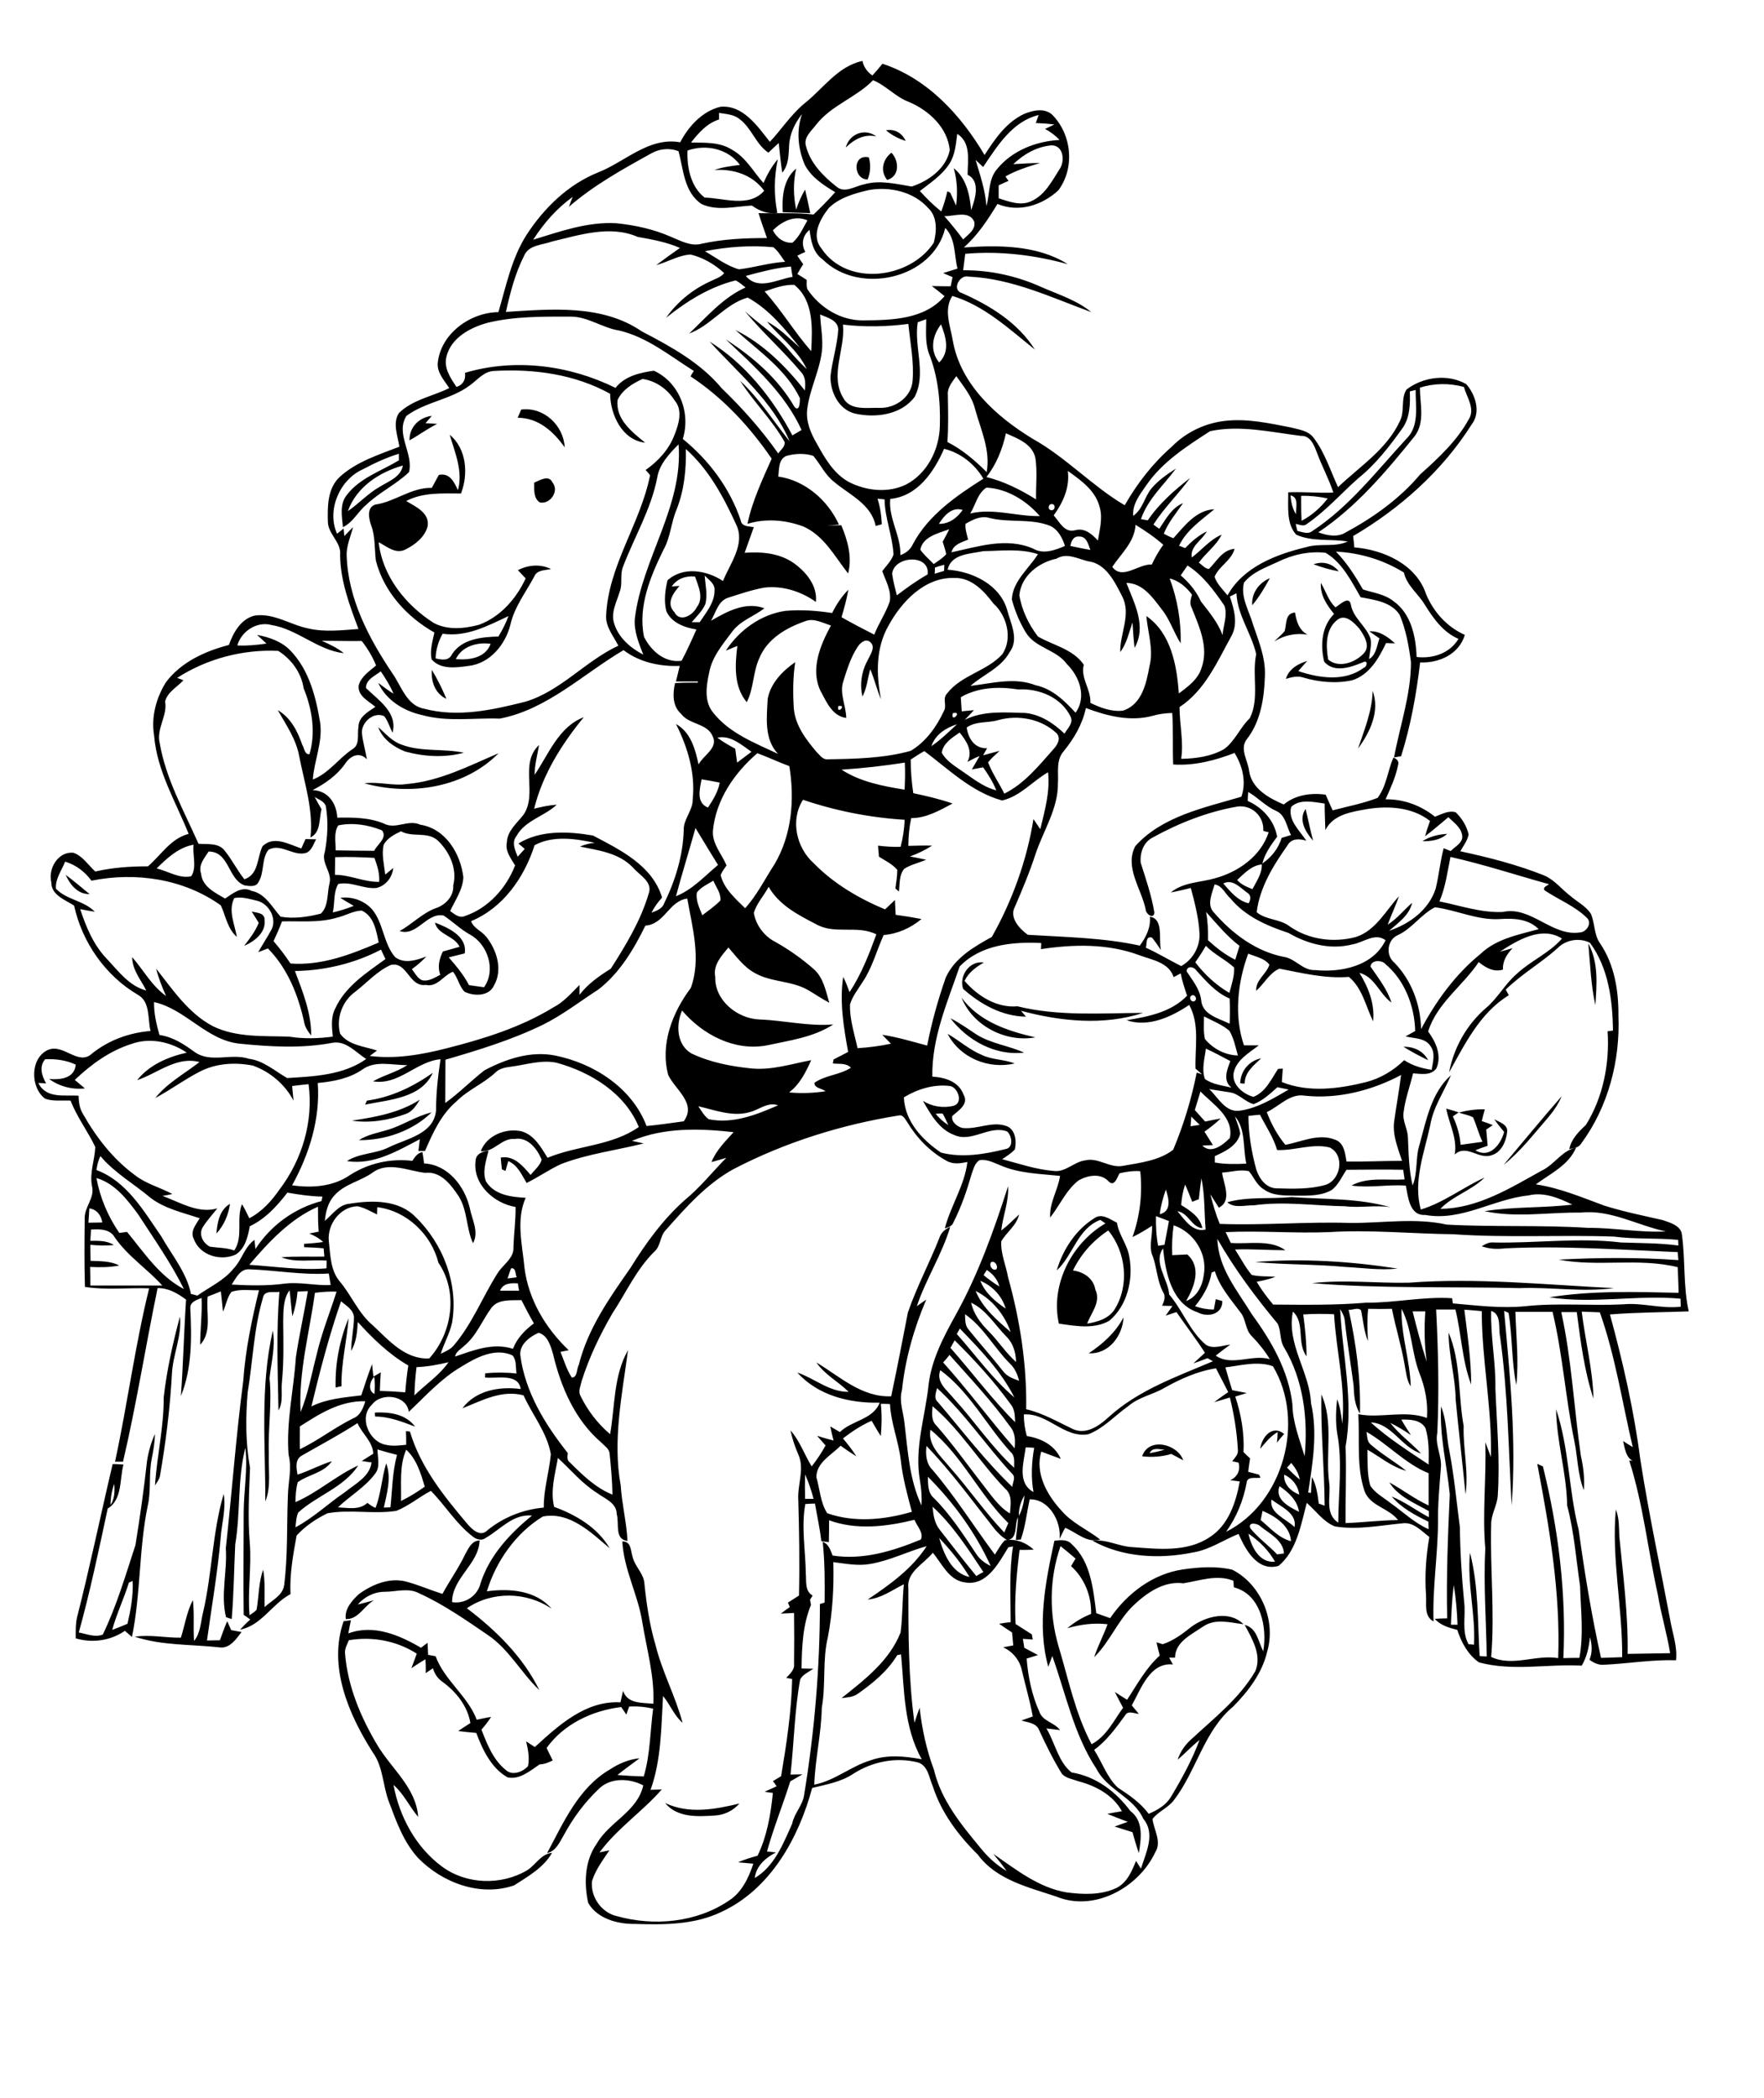 <?xml version="1.0" encoding="utf-8"?>
<!-- Generator: Adobe Illustrator 21.0.2, SVG Export Plug-In . SVG Version: 6.00 Build 0)  -->
<svg version="1.2" baseProfile="tiny" id="Layer_1" xmlns="http://www.w3.org/2000/svg" xmlns:xlink="http://www.w3.org/1999/xlink"
	 x="0px" y="0px" viewBox="0 0 750 892" overflow="scroll" xml:space="preserve">
<path d="M282.8,766.5c10.1,4.8,21.3,2.7,31.6,0.2c-2.6,3-6.4,4.9-10.4,5.1C296.7,772.3,287.9,772.8,282.8,766.5 M86.4,685.2
	c3.8-16.5,3.9-33.8,8.7-50.1c1.1,6.4-0.9,12.6-1.3,18.9c-1.3,14.6-3.8,29-5.8,43.4c1.8,0,3.7-0.1,5.5-0.1c1-2.7,1.9-5.4,3.1-8.1
	c0.6,1.3,1.1,2.5,1.7,3.8c1.5,0.3,2.9,0.5,4.4,0.8c-2.3,3-5.1,7.3-9.6,6.5c-11.9-1.3-24.3-0.7-35.8-4.5c6.5-1,13.1,0.5,19.6,0.4
	c1.7-5.3,2.5-11,5.1-16c0.7,5.8,0.1,11.6,0.5,17.4C85.4,694.1,85.3,689.3,86.4,685.2 M488.8,617.8c2.2-0.4,4.3-0.9,6.4-1.5
	C493,616.2,489.9,615.1,488.8,617.8 M485.6,619.1c2.8-8.3,15-5.3,17.5,1.7c-1.7-0.9-3.4-1.8-5.1-2.7
	C494,619.3,489.8,619.6,485.6,619.1 M54.8,672.8c-2.1,6.8-5.2,13.2-7.1,20.1c2.2-0.8,4.4-1.7,6.5-2.6c1.4-6,2.5-12,2.2-18.2
	C56,672.3,55.2,672.6,54.8,672.8 M47,639.8c1.8-2.7,1.8-5.9,1.6-9C47.5,633.7,47,636.7,47,639.8 M62.5,621.2c0.6-4,1.7-7.9,3.4-11.6
	c-0.1,3.6-0.7,7.1-1.4,10.6c-1.3,6.6-0.2,13.5-1.7,20c-3.8,18.4-2.9,37.3-6.7,55.7c-1-0.9-2-1.7-3-2.6c-6.1,4.2-13.8,5.3-20.9,3.2
	c0-3-0.1-6.1,0.6-9.1c5.5-21.6,10-43.4,15.1-65c1.5,0,3.1,0.1,4.6,0.2c-1.7,6.2-0.4,14.9-6.7,18.7C42,659,38.3,676.7,33.5,694
	c3.3,0.6,6.8,2.2,10.2,0.9c5.9-12.2,9.7-25.3,13.9-38.1C59.5,645,61.2,633.1,62.5,621.2 M535.8,615.9c0.7-5,5.1-10.4,10.2-6.3
	c-1.1,1.2-2.1,2.4-3.1,3.7c0.2-1.5,0.3-3,0.3-4.5C540.2,610.5,538,613.3,535.8,615.9 M159.4,600.5c6.2-0.3,13.1,0.6,17.1,6
	c-5.5-2.1-11.1-4.3-17-4.3C159.4,601.8,159.4,601,159.4,600.5 M618.9,595c-0.1-9.6-3-18.9-3-28.5c5.3,12.5,4,26.6,6.4,39.7
	c-0.3,9.7,2.2,19.4,0.8,29.1C621.8,621.9,620.2,608.5,618.9,595 M112.8,638.3c0.1-24.2-2.3-48.8,3.2-72.6c1.2,6.8-0.7,13.5-1.4,20.2
	c1.1,10.7-0.7,21.3-0.3,32C114,624.8,115.4,631.9,112.8,638.3 M142.7,589.9c-0.3-10.1,1.7-20.2,5.5-29.5c-0.7,9.6-3.2,19.1-3,28.9
	C144.6,589.4,143.4,589.7,142.7,589.9 M462.9,575.3c6-4,11.4-8.8,14.8-15.3C477.3,567.9,471.4,575.8,462.9,575.3 M69.6,594.1
	c1.3-11.6,3.9-23.2,6.9-34.4c0.9,8.3-3,16.1-3.4,24.3c-0.8,14.6-2.6,29.2-5.1,43.5c-0.3,1.5-1.3,2.7-2.1,4
	C66.7,619,69.7,606.7,69.6,594.1 M557.9,545.5c13.7-1.6,27.4,0.1,41.1-0.2c29.1-2.2,58.2,0.9,87.2,2.3c-13.4,1.8-26.8-0.5-40.2,0
	C616.6,546.9,587.2,547.9,557.9,545.5 M533.7,536.5c20.2-1.6,40.5-0.3,60.5,2.8c-7.4,0.8-14.8-0.3-22.3-0.7
	C559.2,537.4,546.4,537.7,533.7,536.5 M456.2,540.1c4.5,0.6,8.7,3.3,9.5,8.1c2.5,5.2-1.7,9.8-3.5,14.5c4.3-0.7,9-2,11.6-5.9
	c6.5-10.2,5-24.5-2.6-33.7C464.8,527.3,459.5,533.2,456.2,540.1 M465.1,518c3.3-2.5,6.7,0.3,9.8,1.8c0.8,5.3,4.6,9.5,5.3,14.8
	c1.7,9.5-1,20.6-8.6,26.9c-6.5,3.7-14.4,2.2-21.4,1.2c-3.7-16.5,5.5-34.3,19.8-42.6c-0.6-0.4-1.7-1.2-2.2-1.5
	c-9.7,3.7-11.5,15-18.5,21.5C451.8,531.4,457.3,522.9,465.1,518 M92,524.4c0.4-4.6,1.3-10.1,5.8-12.6
	C97.1,516.4,95.3,520.9,92,524.4 M521.8,511.1c8.8-2.5,18.2-1.3,27.3-2.2c14,1,28.4,0.4,42,4.3c-6.4-1-12.8,0.4-19.2-0.4
	c-12.9-0.2-25.9-2.2-38.8-0.4C529.3,512.3,524.8,513.8,521.8,511.1 M164.6,480.4c6.5-1.9,12.2-5.9,18.9-7.5
	c-8.1,7.9-19.7,11.9-30.9,11.8C156.1,482.4,160.5,481.6,164.6,480.4 M614.9,471.3c1.8,0.5,3.6,1,5.3,1.6c-0.8,0.6-1.7,1.1-2.5,1.7
	c1.8,3.8,3,7.9,3.3,12.1c3.1-0.4,6.2-0.9,9.3-1.3c-1.6-3.3-2.5-7-4-10.4c-1.9-1-4-1.3-6-2c3.6-1,7.3-1.5,11-1.4
	c-0.5,1.7-0.9,3.4-1.3,5c1.6,0.5,3.1,1.1,4.7,1.7c-0.9,0.6-1.8,1.2-2.8,1.9c0.2,2.3,0.4,4.6,0.6,6.9c-1.8,0.6-3.5,1.2-5.2,1.9
	c6,3.7,10.8-2.4,12.2-7.8c-1.5-1.8-2.9-3.5-4.2-5.4c2.2,1.3,5.8,2.2,5.5,5.3c-0.4,4-2.4,8.8-6.6,10c-5.6,2-10.6-4.9-15.7-0.3
	C619.7,483.9,616.1,477.8,614.9,471.3 M149.6,476.4c10-1.5,20.2-3.3,28.9-8.9c-1.5,2.4-3.1,5-5.8,6
	C165.4,476.2,157.4,477.6,149.6,476.4 M639.3,495.2c8.2-9.7,16.3-19.6,24.7-29.2c-1.4,3.3-3.5,6.4-5.8,9.1
	C652.1,482.1,646.5,489.5,639.3,495.2 M156,467.9c10.3-1.4,19.6-5.9,28-11.8c-4.9,10.8-18.6,11.4-28.8,13.5
	C155.4,469.3,155.8,468.4,156,467.9 M527.3,460.5c0.2-5.3,3.7-9.5,8.9-10.6c-3.1,3-7,5.9-7,10.7
	C528.7,460.7,527.8,460.6,527.3,460.5 M596.7,445c4.3-0.1,8.4,1.7,10.5,5.7C603.6,449,600.1,447.1,596.7,445 M402.9,439.5
	c5,2.9,9.3,6.8,14.6,9c4.4,2.1,9.4,1.8,13.9,3.6C420.3,454.7,408.1,449.7,402.9,439.5 M404.1,432.9c3.9,1.9,7.4,4.5,11.1,6.9
	c6.2,3.9,13.7,4.7,20.2,7.7C423.2,448.9,411.4,442.4,404.1,432.9 M408.8,424.1c7.5,10.2,19.6,14.2,31.4,16.9
	C427.6,443.3,413.6,436.1,408.8,424.1 M409.5,420.4c-1.9-5.4,2.7-12.2,8.8-11.2c-3.3,1.9-6.5,4.2-8.2,7.8
	c5.5,6.4,13.7,11.6,22.5,10.8c17.5,4.3,35.6,2.9,53.4,2.8c-16.7,5.5-35.2,3.6-51.9-0.9c0.7,0.8,1.4,1.7,2.1,2.5
	C426.1,432.1,416.8,426.9,409.5,420.4 M675.3,401.1c4.4,8,3.6,17.4,3,26.2C676.4,418.7,676.1,409.8,675.3,401.1 M107,387.5
	c2.2,0.6,5.6,0.5,5.5,3.6c0.6,5.4-4.3,9.1-8.7,11c2.4-3.1,4.8-6.2,6.2-9.8C109,390.6,107.9,389,107,387.5 M27.9,371.9
	c3.5,2.6,6.8,5.4,10.2,8.2C33,380.2,29.8,376.1,27.9,371.9 M604.8,357.6c3.1-2,6.8-2.9,10.5-3.1
	C612.4,357.1,608.5,357.7,604.8,357.6 M558.3,357.4c-3.2-3.6-6.4-8.9-3.2-13.5C556.2,348.4,557.1,353,558.3,357.4 M173,333.3
	c13.9-1.2,26.4-7.7,39-13.1c-14.6,14.8-37.6,18.2-57.1,12.8C161,332.2,167,334.2,173,333.3 M160.8,309.1c3.1,2.7,5.8,6,9.8,7.4
	c8.5,3.3,17.8,1.6,26.6,3.5c-8.1,2.2-16.8,1.7-24.9-0.5C167.4,317.6,162.6,314.2,160.8,309.1 M583.6,293.7
	c3.2,8.6-1.1,17.6-6.2,24.5C580.1,310.2,583.4,302.3,583.6,293.7 M183.6,284.8c2.4,3.9,4.4,8,6.2,12.3
	C185,294.9,183.2,289.7,183.6,284.8 M546.2,268.3c0.9-3.1,0.1-7.6,4.4-7.9c0.6,3.7,1.7,7.5,5.3,9.4c-4.9-0.8-9.9,0.2-14.1,2.9
	C543.2,271.2,544.9,269.9,546.2,268.3 M568.6,263.5c-5.1,4-4.9,11.1-3.9,16.9c4.5,3.8,11.4,1.3,15-2.5c3.2-3.1,0.3-7.8-1.8-10.7
	C575.7,264.7,572,260.8,568.6,263.5 M567.2,261c-3.1-3.8-6-8.1-5.6-13.2c2.1,3.5,3.2,7.6,6.2,10.4c2-1.2,5.9-5.3,6.6-0.9
	c1.1,5.6,6.5,8.9,8.3,14.2c0.6,2.9-0.4,5.8-0.6,8.7c3.1-1.9,3.3-5.8,4.4-8.8c-1.4-1-2.9-2-4.3-3c4.3-0.3,7.8,2.3,10.9,5.1
	c-1.3,0-2.5-0.1-3.8-0.1c-3.1,6.5-7.1,13.5-14.4,15.8c-6.9,1.5-14.2,0.8-20.9-1.2c-2.4-0.8-4.9-0.1-7.3,0.6c1.3-4.2,5.1-6.4,9.1-7.6
	c-1.3,1.4-2.6,2.9-3.8,4.3c8.9,3,19.8,4.6,27.8-1.4c1.5-0.4,1.9-3.5-0.2-2.4c-5.1,2.1-12.3,4.8-16.6-0.2
	C561.3,274.2,561.9,266.3,567.2,261 M532.4,257.3c-0.4-5.1,2.9-9.6,7.5-11.5C537.7,249.8,535.4,253.8,532.4,257.3 M558.5,239.9
	c4-1.5,8.1-0.3,10.7,3C565.5,242.2,562,241.2,558.5,239.9 M227.1,205.2c2.4-1,6.2-3.5,7.8-0.1c3,3.7-1,9.4-5.4,8.5
	C226.7,211.7,227.2,208.1,227.1,205.2 M193.8,280.2c5.6,0.5,12.6-0.4,14.8-6.5C203,272.9,196.4,274.7,193.8,280.2 M188.2,269.4
	c-1.8,3.2-2.9,6.8-3,10.5c2.6,0.6,5.6,1.2,7-1.8c4.2-6.5,12.6-7.3,19.7-7.5c1.7-2.8,3.2-5.7,4.3-8.7
	C207.3,266.1,198.3,270.9,188.2,269.4 M191.2,184.8c7.2,6,8,16.7,4.8,25c-7.8,0-16.1-0.6-23.3,3.2c4,2.4,10.1,5,9.1,10.8
	c-1.2,4.6-5.5,7.9-9.6,9.9c-4.1,1.9-7.8-1.4-11.2-3.2c1.6,14.4,11.4,26.6,23.2,34.2c5.9,3.3,13.1,2.6,19.5,0.9
	c9.1-3.4,15.8-11.1,19.8-19.7c-1.1-1.2-2.2-2.3-3.3-3.5c4.4-2.3,9.6-2.7,14.1-0.5c-2.5,0.6-5.9,0.3-7.1,3.1
	c-3.6,6.8-8.5,13-10.2,20.6c-2.1,8.4-8.7,16.5-17.8,17.5c-5.2,0.7-11.8,1.7-15.7-2.8c-0.8-3.8,0.4-7.7,1.2-11.4
	c-11.7-6.6-21.5-17.3-24.9-30.6c-0.6-5-0.2-10.2-2-15c-1-2.8-2-7.6,1.8-8.8c8.4-1.2,15.2-7.3,24-7.1c1-1.9,2-3.7,3-5.5
	c4.6-1,6.5,3,8.1,6.5C196.9,200.4,193.5,192.6,191.2,184.8 M174.1,187.2c-0.1-5.6,4.1-9.8,9.5-10.4c-0.9,1-1.8,2.1-2.7,3.1
	c1.7,0.1,3.3,0.2,5,0.3C181.8,182.2,178.1,185,174.1,187.2 M221.6,174.1c9.6-1.2,18,6.7,18.5,16.1c-4.7-6.7-11.2-12.6-20-12.6
	C220.6,176.4,221.1,175.3,221.6,174.1 M332.8,90.2c-0.4-6.5,0.3-14.1,5.7-18.5c-1.3,5.7-1.2,11.6,0,17.4c1-3,2.2-5.8,3.8-8.5
	c0.8,3.4,1.5,6.7,2.2,10C340.6,90.5,336.7,90.4,332.8,90.2 M368.9,76.3c-6.2,0-6.6-11,0.5-9.4C370.3,70.1,370.1,73.3,368.9,76.3
	 M377.2,76.5c-3.1-3.8-1.9-8.7,1.8-11.6C382.3,68.3,382.6,75,377.2,76.5 M359.6,62.7c1.5-5.8,8.1-8.4,13-4.7
	C367.5,56.8,363.1,59.3,359.6,62.7 M376.7,55.4c3.8-0.7,6.8,1.2,8.4,4.5C382,59,379.1,57.4,376.7,55.4 M616.9,690.7
	c0.7,0,2.1,0,2.8,0c-0.2-5.7-0.7-11.3-1.6-16.9C617.4,679.4,617.1,685,616.9,690.7 M450.1,700c4.2,14,7.1,28.5,14,41.5
	c6.3-3.3,9.4-10,13.4-15.5c-1.2-2.2-2.4-4.5-3.5-6.7c1.7,1.1,3.4,2.2,5.2,3.3c4.3-6.5,8-13.5,13.9-18.8c-0.5-1.9-1-3.7-1.4-5.6
	c0.9,0.2,1.8,0.5,2.6,0.8c4.6-1.5,8.5-4.4,12.2-7.4c6.2-4.5,16.1-7.2,22.2-1.1c-5.7-0.7-12-2.6-17.2,1c-4.8,3.3-11.9,6.5-11.9,13.2
	c-0.9,0-1.7,0-2.5,0c0.5,1,1,1.9,1.6,2.9c-9.8-1-13.6,10.4-17.5,17.4c1,1.2,2,2.4,3,3.6c-1.9-0.1-4.6-1.6-5.8,0.6
	c-3.9,5.3-7.8,10.8-13.2,14.7c3.4,5.3,5.4,11.6,10,16c4.9,3.2,9.7,6.5,13.2,11.2c3.7-1.6,7.4-3.7,9.5-7.3c4.6-7.7,9-15.7,12.1-24.1
	c-3.3,2.6-6.1,5.7-9.3,8.4c1.1-3.4,3.2-6.4,5.8-8.7c9.7-9,20.4-17.3,27.2-28.9c2.9-6.8-1.3-13.8-4.5-19.7c5.2,1.2,5.8,7.2,7.9,11.2
	c1.7-10.1-0.9-24.2-12.5-27.2c-0.1-1-0.1-1.9-0.2-2.8c-7.1-2.8-14.3,0-21.3,1.1c-8.3-1.1-15.6,4.1-21.3,9.5
	c-6.6,6.4-10,15.5-16.6,21.9c1.6-4.8,4-9.3,5.7-14c-5.8-0.7-11.6,0.1-17.1,1.7c3-2.6,6.4-4.6,10.1-6.1c0.2-7.7-2.8-15.1-8.5-20.3
	c0.6-1.1,1.2-2.1,1.9-3.2c-2.1-1.8-4.2-3.6-6.4-5.3C446.1,671.1,446,686.1,450.1,700 M369.8,664.9c-5.2,0.9-10.4-0.2-15.5-0.8
	c0.3,10.6-0.3,21.3-2.3,31.8c-2.4,9.9-0.8,20.1-2.6,30.1c-0.2,11-2.8,21.7-3.2,32.7c8.8-1.7,15.6-7.9,24.1-10.4
	c7-2.5,14.5-1.7,21.6-0.4c-7.7-13.7-7.4-29.5-8.8-44.6c-0.4,0.1-1.2,0.3-1.6,0.3c-4.1,6.8-10.3,11.9-16.7,16.4c-2,1.5-4.6,1.6-7,1.9
	c9.8-7.8,20.4-15.9,25.1-27.9c0.9-6.8,0.7-13.7,1.4-20.5c-5,2.5-9.7,6-15.4,6.5c9.4-6.3,18.9-13.1,25.1-22.7
	C386,659.5,378.3,663.5,369.8,664.9 M399.3,653.8c1.9,6.7,5.3,15,12.9,16.6C408.6,664.4,404.1,658.9,399.3,653.8 M530.8,652
	c1.2,5.5,4.6,12.6,11.3,11.9C539.4,659.1,535.4,655.1,530.8,652 M531.6,649.7c3.3,4.1,7.8,7.3,11.4,11.1c0.7-0.1,2.2-0.3,2.9-0.4
	c-0.3-5.6-6.1-8.4-10-11.5C534.8,647.6,530.4,646.8,531.6,649.7 M536.8,642.3c-0.2,1-0.6,2.9-0.8,3.9c4,3.3,7.6,7.6,12.9,9
	C548.5,648.7,542.3,644.6,536.8,642.3 M396.5,640.5c0.3,3.5,0.8,7.1,3.1,9.9c5.1,6.5,10.2,13.2,15.5,19.6c1-0.6,2-1.2,3-1.7
	C411.6,658.5,405.2,648.5,396.5,640.5 M342.4,639.4c-1.8,9.8,0.1,19.7,0.2,29.5c0.3,3.3-0.5,7.5,2.9,9.4c-0.4,0.6-0.7,1.2-1.1,1.8
	c0.1,0.7,0.3,1.4,0.4,2.2c-3.5,8.4-3.9,18-4,27c1.6,0,3.3,0.1,5,0.1c-1.9,1.4-4.5,2.4-5.6,4.6c-2.4,13.3-2.6,26.9-4.1,40.4
	c1.7,0,3.4-0.1,5.1-0.1c-1.7,1-3.5,2-5.2,3c-3.1,9.9-7.1,19.7-9.9,29.8c1,0.1,2.9,0.3,3.8,0.4c-4.4,2.3-8.4,5.7-9,10.9
	c8.4-5,12.1-14.6,15.9-23.1c0.9-4.5,4.5-7.8,5.1-12.3c4.4-26.8,6.7-54,6.7-81.1c0.7-0.2,1.3-0.4,2-0.6c0.1-8.6,0.1-17.2-0.8-25.8
	c2.6,0.9,3.3,3.6,4.2,5.8c13,2,25.6-1.9,37.5-6.8c1.4-2.8-1.7-5.8-2.7-8.4c-11.8,2.9-24.6,4.5-36.3,0.2c0,3.1,0,6.2-0.1,9.3
	c-0.8-0.1-2.4-0.3-3.2-0.4c-0.6-5.4-1.8-10.7-2.7-16C345.1,639.2,343.8,639.3,342.4,639.4 M540.6,637.5c-1.1,5.8,6.3,8.2,9.8,11.7
	C551.5,643.2,544.5,640.5,540.6,637.5 M433.2,644.4c1.5-2.7,2.1-5.7,2.4-8.7C434,638.3,433.1,641.3,433.2,644.4 M544,631.8
	c-2.1,5.7,4.1,8.8,8.3,10.9C551.6,637.8,547.8,634.4,544,631.8 M394.5,627.8c0.1,3.2-0.1,6.8,2.6,9.1c6.9,6.9,12.3,15.2,17.7,23.3
	c1.5,2.5,3.8,4.3,6.4,5.5C414.8,651.6,405.4,638.7,394.5,627.8 M546,626.9c-0.3,4.2,2.9,7.1,6.4,8.5
	C551.9,631.6,549.5,628.5,546,626.9 M342.3,626.8c-0.1,3.5-0.1,6.9,0,10.4c1.2,0,2.4,0,3.6,0C345,633.7,343.8,630.2,342.3,626.8
	 M547.2,623.9c1.7,1.8,3.5,3.5,5.4,5.1c-0.4-2.7-1.9-5-3.6-7.1C548.4,622.6,547.8,623.3,547.2,623.9 M170.5,638.1
	c3.5-1.7,6.9-3.8,10.1-6.1c-1.7-5.6-3.4-11.6-7.9-15.7C169.7,623.2,170.7,630.8,170.5,638.1 M160.5,616.2c0,3.4,1.3,7.4-1,10.3
	c-4.3,5.8-10.7,9.4-15.8,14.3c4.2,0.2,9.1,1.3,12.5-1.9c1.1,0.8,2.2,1.7,3.5,2.1c2.3-6.1,2.6-12.7,4.5-18.9c2.3,6.1,0.3,12.7-1,18.8
	c0.7,0,2.1-0.1,2.8-0.1c0.8-7.4,0.8-15,2.8-22.3C166,617.8,163.2,617,160.5,616.2 M436.1,615.3c-0.8,6.4-3.8,15.1,3.3,19
	c-1.1-6.2-0.8-12.6,0.3-18.8C438.5,615.4,437.3,615.3,436.1,615.3 M581,608.7c0.3,1.9,0.2,4.2,1.9,5.5c4.7,4.1,10.2,7.2,15,11.1
	c-6.2-1.7-11.1-5.9-16.5-9c0.1,5.1-0.2,10.3,1.2,15.3c2.1,3.2,5.6,5,8.5,7.3c5.4,3.8,10.2,8.5,16.3,11.2c0-1.1-0.1-2.2-0.1-3.2
	c-5.7-2.8-11.4-5.8-15.6-10.7c5.7,2.3,10.5,6,15.8,8.8c0-0.6,0-1.9,0-2.6c-6-3.4-13-6.1-16.8-12.2c5.7,3.1,10.8,7.1,16.7,9.8
	c0-4.6,0-9.1,0-13.7C597.5,622.3,590.2,614,581,608.7 M395.6,607.8c-1.2,6.6,4.3,11.1,8,15.7c8.1,9.1,15,19.2,23.4,28
	c0.6-1.4,1.1-2.7,1.7-4C416.3,635.3,409,618.7,395.6,607.8 M128.5,618.7c-3.2,1.6-2.5,5.4-2,8.2c5-1.6,9.6-4.2,14.6-5.7
	c-3.4,5-9.9,5.6-14.5,8.9c-0.8,2.8-0.9,5.7-1,8.5c9.5-4.1,17.3-11.3,26.7-15.6c-6,9.3-17.6,12.8-25.5,20c-0.9,2-0.9,4.2-1.2,6.3
	c7.6-4,13.9-10.1,21-14.9c4.4-3.6,10.5-6.5,11.4-12.7c-1-0.1-3.1-0.4-4.2-0.6c1.6-1,3.3-2.1,4.9-3.1c-0.2-5.2-4.8-8.5-6.7-13
	C144.3,610,136.3,614.2,128.5,618.7 M595.8,603.5c1.3,2.3,2.7,4.5,4.1,6.6c-2.8-1.9-5.7-3.7-8.8-5.2c3.8,4.9,8.9,8.5,13.1,13
	c-8.3-2.5-12.4-12.8-21.4-13.2c7.5,6.8,16.2,12.3,24.6,17.9c0.1-5.1,0.2-10.4-1.3-15.4C604.1,603.5,599.4,603.4,595.8,603.5
	 M396.5,597.8c-0.2,2.8-0.7,6,1.6,8.2c7.2,8.2,13.5,17.1,20.2,25.7c3.3,4.2,6.4,8.9,11.1,11.7c0.3-3.7,1.1-8-2.1-10.6
	C416.5,621.6,408.4,607.9,396.5,597.8 M374.5,596.8c0.5,4.5,0.4,9.1,0,13.7c-1.4-2.1-2.6-4.3-3.9-6.5c-4.4,1.9-8.4,4.6-12.2,7.5
	c2,2.4,4,4.9,5.7,7.6c-2.3-1.4-4.5-2.9-6.7-4.5c-3.9,4-10.3,7.1-10.3,13.4c1.5,5.1,1.7,10.8,4.6,15.3c11.6,4.1,24.4,2.8,36-0.6
	c-1.9-7.2-3.9-14.4-4.7-21.8c-0.9-8.1-4.2-15.8-4.6-24C377,596.8,375.8,596.8,374.5,596.8 M127.5,606.4c0,3.2-0.1,6.5,0,9.7
	c7.9-3.8,14.7-9.2,22.6-13.1c3.1-1.2,4.3-4.3,5.2-7.3C144.7,595.4,135.9,601,127.5,606.4 M398.8,596.1c10.4,12.2,20.1,25,31.6,36
	c0.1-1.8,1.6-4,0-5.5c-11-11.8-20-25.5-32-36.5C397.9,592.2,396.9,594.5,398.8,596.1 M159.2,592.6c0.2-2.4,0.3-4.9-0.1-7.3
	C157.2,587.2,156.3,591.2,159.2,592.6 M399.8,582.5c-2,5.1,2.9,8.5,5.7,12c8.8,9.6,16.1,20.7,25.7,29.5c-0.1-2.3,0.5-5-1.5-6.7
	C419.4,606,412.3,591.7,399.8,582.5 M521,581.3c0.9,3.3,1.9,6.5,2.9,9.7c2.1,0.4,4.1,0.8,6.2,1.2c-1.6,0.5-3.3,1-4.9,1.5
	c2.5,7.6,3.9,15.5,3.5,23.6c0.9,0.9,1.8,1.8,2.8,2.7c-0.3,1.9-0.6,3.8-0.8,5.7c1.5,0.4,3.1,0.8,4.6,1.2c0.2,0.3,0.5,1,0.6,1.3
	c-2.1,0.4-5.7-0.8-5.9,2.3c-1.4,7.5-4.3,14.5-8.7,20.7c24.5-12.3,33.8-47.2,19.9-70.4C534.6,578.5,527.6,580.5,521,581.3
	 M177.1,581.2c-0.5,4-0.8,8-0.9,12c4.8-4.7,10.6-8.5,14.5-14.1C186.2,580.2,181.7,581,177.1,581.2 M401,579.2
	c10.6,11.8,20,24.6,30.4,36.5c0.3-3.2,0.3-6.6-1.9-9.2c-7.8-10.8-16.9-20.5-25.8-30.5C402.9,577.1,402,578.1,401,579.2 M196,581.1
	c-8.5,5-15.1,12.4-22.2,19.1c-0.9-7.2-11.8-8.4-15.7-3c-5.7,5.3-1.2,15.7,5.9,17c2.9,0.7,5.8,0.3,8.7,0c0-1.9,0-3.8-0.1-5.8
	c0.4,0.1,1.3,0.1,1.7,0.2c4.4,14.9,14.3,27.3,24.2,39c2.1,2.5,5.7,6.1,8.8,2.9c6.8-5.5,15.1-8.8,23.9-9.6c-0.1-7.7,2.3-15.1,3-22.7
	c-1.6-9.2-7.8-16.6-11.6-25c-9.2-2.5-17.7,2.2-26,5.5c5.7-7.7,15.9-9.4,24.8-8.2c-1.1-6.9-10.1-4.3-15.2-4.9c0-0.5,0.1-1.4,0.1-1.8
	c4.4-0.4,8.9-0.4,13.3,0.1c-0.4-2.6,0.1-5.6-1.7-7.7C210.5,572.8,202.4,577.1,196,581.1 M404.1,573c9.3,10.5,17.6,21.8,27.5,31.6
	c-0.1-2.6-0.1-5.4-1.8-7.5c-7.1-9.8-15.3-18.8-23.9-27.3C405.3,570.9,404.7,571.9,404.1,573 M221.2,576c2,15.7,10.5,29.5,20.2,41.7
	c-0.1,1.3-0.5,3,0.8,3.9c5.4,5.4,11,10.9,18.2,13.8c-0.1-5.8-0.6-11.5-1.2-17.3c-0.1-2.2-2.2-3.4-3.6-4.9
	c-11.2-9.6-17.2-23.7-20.5-37.7c-1-3.4-2.3-7.9-6.1-8.9C225.3,568.2,220.9,571.5,221.2,576 M408.1,564.8c-0.3,0.6-1,1.7-1.3,2.3
	c8.1,9.1,15.2,19.1,24.5,27C425.7,583,416.8,573.8,408.1,564.8 M410.3,558.7c0.1,2.2-0.1,4.7,1.5,6.5c4.7,5.9,9.8,11.5,14.5,17.5
	c1.7,2.4,4.4,3.4,7,4.3c-0.7-2.7-1.8-5.4-4-7.4C422.7,573,418.2,564.2,410.3,558.7 M600.6,557.5c1.8,7.2,3.7,14.4,6,21.4
	c-1-7.1-1.1-14.3-0.6-21.4C604.1,557.5,602.3,557.5,600.6,557.5 M549.7,557.6c-2.8,13.8,7.1,25.5,7.7,38.9c2.9,12.6,0.7,25.5-1.2,38
	c0.3,0,0.9,0.1,1.2,0.2c0.1-2.3,0.2-4.6,0.4-6.8c1.9,3.5,2.4,7.4,2.9,11.3c0.6,0.2,1.9,0.7,2.5,0.9c-0.1-15.8-1.7-31.6-1.4-47.3
	c5.3,11.7,1.7,24.9,3.3,37.3c0.9,5.8-2.1,13.4,3.9,17.2c0-12.7,1.9-25.6-0.5-38.2c-0.7-4.7-0.5-9.6,0-14.3c1.3,3.3,1.8,6.9,2.2,10.5
	c1.5-15.7-2.6-31.1-3.5-46.6c-4.4-0.2-8.8-0.2-13.1,0.1c0.8,5.9,1.4,11.8,1.4,17.8C551.2,570.8,555,562.4,549.7,557.6 M581.7,556.4
	c-0.5,4.6-0.3,9.1-0.1,13.7c-1.7-4.2-2-8.6-2.9-13c-1.2-1.5-3.6-0.1-5.3-0.3c3.2,14.4,5.2,29.3,4.8,44.1c-2.3-3.6-2.5-7.9-2.7-12
	c-1.2-9.3-2.8-18.6-3.8-27.9c-0.2-1.6-1.1-3.1-1.9-4.5c0.9,19.4,5.8,38.9,2.3,58.4c0.4,10.9-0.1,21.8,0,32.6
	c7.4-0.3,14.8-1.2,22.3-1.3c-3.9-5.1-11.8-5.9-14.2-12.2c-3.6-10.6-2-21.9-2.7-32.8c9.6,1.9,19.7-1.9,29.2,1.6
	c0.5-6.6-0.8-13.1-3.3-19.3c-3.3-8.8-3.1-18.7-7.5-27.1c-0.3,11.1,3.6,21.9,3.9,33c-1.8-2.8-2-6.2-2.6-9.3c-1.4-8-3.8-15.7-5.4-23.7
	C588.3,556.5,585,556.5,581.7,556.4 M412.9,553.8c1,4.7,4,8.7,7.3,12c4.2,4.2,7.3,9.2,11.8,13.2c-0.1-4-1.2-7.9-4.1-10.8
	C423,563.3,419.3,556.8,412.9,553.8 M132.4,597.9c6.6-3.3,14-3.8,21.2-4.7c1.5-4.5,2.9-8.9,4.6-13.3c0.2,1.8,0.3,3.5,0.6,5.3
	c1.1-0.6,2.1-1.2,3.1-1.8c-0.2,2.6-0.3,5.3-0.4,7.9c3.6,0.1,7.2,0.3,10.8,0.6c0.3-3.8,0.7-7.6,1.3-11.4
	c-8.3-4.8-15.1-11.5-21.5-18.5c-0.2,4.2-0.6,8.6-2.8,12.3c0-4.8,1.2-9.6,1.2-14.4c-0.3-3.2-3.3-4.8-5.5-6.7
	C139.9,567.9,136,582.9,132.4,597.9 M209,555.9c-4,5.4-6.4,12-11.7,16.3c-1.4,1.4-3.5,2.4-3.8,4.5c7.9-2.7,16.1-6,24.6-3.3
	c1.7-4.5,5.1-8,8.9-10.8c-1.9-3.3-3.6-6.5-5.3-9.9C217.5,552.9,212,552.1,209,555.9 M414.8,548.8c2.9,7.2,9.2,12.5,14.9,17.5
	C427.2,559,421.8,552.3,414.8,548.8 M133.9,549.6c-2.3,16.8-7,33.6-6.1,50.7c3.2-7.7,4.6-15.9,6.7-23.9c2.1-9.3,5.7-18.2,8.6-27.3
	C140,549,136.9,549.2,133.9,549.6 M111.8,551.7c-3.9,13.1-4.3,26.9-6.5,40.3c-0.9,10.7-0.9,21.5,1,32c-0.4,10.7-1,21.4-0.1,32
	c0.8,10.3-1,20.5-0.1,30.7c1-0.8,2.2-1.4,3-2.4c1-5.6,0.8-11.6,2.8-17c0.9,5.3,0.5,10.6,0.6,15.9c3-2.8,7.6-4.8,8.3-9.2
	c1.6-12.6,1.1-25.4,1.6-38.1c0.1-5.8,1.8-11.6,0.3-17.4c-1.1-13.9,2.2-27.7,3.1-41.5c1.4-9.4,3.5-18.7,5.1-28.1
	c-1.5,0-2.9,0.1-4.4,0.2c-0.3,3.6-1,7.1-2.2,10.5c-0.5-3.7-0.7-7.4-1.2-11.1c-2.8,3.9-2.6,8.9-2.7,13.5c0.1,8.4,0.3,16.8-0.5,25.2
	c-0.5,4.1,0.7,8.6-1.5,12.4c-0.3-16.8-1-33.7,0.4-50.4C116.5,549.6,112.4,548.3,111.8,551.7 M416.8,544.5c2,5.1,6.3,8.8,10.8,11.8
	C426,550.9,421.9,546.6,416.8,544.5 M212.6,548.7c2.7,0,5.4,0,8.1,0c-0.2-1-0.4-2.1-0.5-3.1C217.1,545.4,213.9,545.5,212.6,548.7
	 M419.6,539.9c-0.4,0.5-1.1,1.6-1.4,2.2c2.1,1.7,4.3,3.4,6.7,4.8C424.1,543.8,422.1,541.6,419.6,539.9 M98.5,546.1
	c7.5,0.4,15.1,0.6,22.5-0.4c6.5-0.8,13.1,0.9,19.6,0.6c-0.3-1.6-0.5-3.2-0.8-4.9c-11.4,0.7-22.6-1.4-33.9-1.8
	C102.1,539.4,100.3,543.4,98.5,546.1 M217.3,539.2c-0.6,1.4-1,2.9-1.5,4.3c1.3-0.2,2.6-0.3,3.9-0.5
	C219,541.8,219.5,538.8,217.3,539.2 M421.4,536.6c-1.1,1.3,0.6,3.9,2.2,3C424.6,538.3,422.9,535.7,421.4,536.6 M497.1,550.3
	c5.7,6.7,8.7,15.5,15.5,21.3c3.1,2.1,7,0.4,10.5,0c-2.1,1.5-4.2,3.1-6.2,4.7c6.7,4.7,15.4-0.7,23,1.5c-2.2-3.6-4.8-6.8-7.7-9.8
	c-2.8-2.7-2.4-7.2-4.8-10.1c-4.1-5.5-8.8-10.8-10.9-17.5c-0.3,0.2-1,0.5-1.4,0.6c-0.8,5.4-3.6,10.1-7,14.3c2.5,0.9,5.2,1.4,8,1.4
	c0.3-1.5,0.5-2.9,0.8-4.4c0.9,0.3,1.9,0.5,2.8,0.8c0.1,5.7-6.2,7.1-10.5,4.8c-11.1-3.7-13.7-17-14.7-27.2
	C490.2,536.7,496.6,543.7,497.1,550.3 M532.3,558.8c8.3,11.3,15.6,24.1,17.2,38.2c0.1,7.7,3,14.8,5.2,22.1
	c1.5-15.8-0.5-32.4-8.7-46.2c-2-3.1-1.2-7-2.8-10.2c-9.4-11.3-18.3-23.2-25.6-36C517.9,539.1,526.2,548.8,532.3,558.8 M38.7,522.7
	c-0.1,1.6-0.2,3.2-0.3,4.8c3.4,0,7-0.2,10,1.8c-3.3,0.3-6.7,0.2-10-0.1c0,2.3,0.1,4.5,0.1,6.8c4.1,0.2,8.4,0,12.2,2
	c-4.1,0.8-8.3,0.8-12.4,0.6c0.1,2.6,0.1,5.2,0.1,7.9c10.2,0,20.4,0,30.6,0c-6.4-7.1-14.6-12.4-20.1-20.3
	C46.8,522.4,42.5,522.5,38.7,522.7 M565,523.8c-14.6,0.6-29.3-0.7-43.9,0c0.7,1.5,1.5,3.1,2.2,4.6c7.6,0.6,16.7-1.6,23.2,3.1
	c-7.1,0-14.3-0.6-21.4-0.3c2.4,3.6,4.3,7.5,7.1,10.8c3.3,0.8,6.7,0.5,10.1,0.8c-2.6,1-5.3,1.6-8,2.1c2,3.4,4.4,6.6,7,9.7
	c13.2,0.1,26.5,0.3,39.6-0.8c12.2,0.1,24.3-2.7,36.5-1.9c0.1,0.5,0.2,1.7,0.3,2.2c10.3,0.9,20.5,2.2,30.8,1.2
	c13.8-1.5,27.7-0.1,41.6-0.8c8.2-0.8,16.3,2,24.5,1c0-1.1-0.1-2.3-0.1-3.4c-18.5-1.7-37.3,2.3-55.7-0.6c18.1-2.9,36.6-2.3,54.9-1.9
	c-0.1-3.6-0.2-7.3-0.4-10.9c-16.6-4.1-33.9,0-50.6-3.2c16.9-0.9,34-1,50.9,0.2c-0.1-1.1-0.2-2.3-0.3-3.4c-24.4-1-48.9-2.8-73.3-1.6
	c-3.4,0.4-6.8,0.3-10-0.9c1.5-0.9,3.1-1.8,4.9-1.6c18.1,0.4,36.2-2.2,54.3,0c8.2,0.3,16.3,0.2,24.4,1.3c0-0.6-0.1-1.8-0.1-2.4
	c-9.1-0.9-18.2-0.2-27.3-1.4c-22.7-0.8-45.5,0.6-68.3-1C600.3,524.5,582.7,522.7,565,523.8 M499,520.9c-0.6,4.2-0.8,8.4-0.6,12.7
	c2.1-0.1,4.2-0.2,6.4-0.3c6.2,5.5,3,13.8-0.5,19.8c4.6-1.7,6.9-6.4,7.5-11C513.5,533,507.6,523.8,499,520.9 M491.5,517
	c-0.1,4.2,0.1,8.5,0.9,12.6c0.9-0.1,1.8-0.3,2.7-0.4c0.6-3.4,1.3-6.7,1.9-10.1C495.1,518.4,493.3,517.7,491.5,517 M38,513.7
	c-0.1,2-0.3,4.1-0.4,6.1c2,0,4-0.1,5.9-0.1C43,516.6,41.2,514.2,38,513.7 M139.8,527.6c0.7,5.8,0.6,12.3,4.6,17.1
	c5.1,6,8,13.7,14.2,18.8c6.7,6.3,13.7,14.5,23.9,14c9.8-10.8,12.4-28.3,3.9-40.7c-3-12-13.5-22.1-26-23.6c0,0.8-0.1,2.3-0.1,3.1
	c-2.7-1.3-5.3-2.9-8.3-3.5C144.6,513,139.1,520.5,139.8,527.6 M106,537.7c10.9,0.7,21.8,2.4,32.8,1.5c0-0.8,0.1-2.5,0.1-3.3
	c-6.4-0.5-13.1,1-19.3-1.4c6.1-0.5,12.2-0.2,18.3-0.3c-0.1-0.9-0.2-2.6-0.3-3.5c-2.8-0.3-5.5-0.4-8.3-0.5c0-0.4,0-1.1-0.1-1.4
	c2.8-0.2,5.5-0.4,8.2-0.8c-1.7-1.6-3.7-2.7-5.9-3.6c1.4-0.3,2.7-0.5,4-0.8c-0.3-3.5-0.3-7-0.3-10.6
	C123.5,518.1,114.3,527.9,106,537.7 M495.7,505.7c-1.2,3.4-2.2,6.9-2.6,10.5C498.3,514.9,496.9,509.5,495.7,505.7 M510.8,500.9
	c-0.4,3-0.8,6-1.1,8.9c-0.7,0.3-2.1,0.8-2.8,1.1c-1-2.4-1.9-4.9-3-7.3c-1,2.8-1.5,5.8-1.7,8.7c3.8,2.3,8.1,5.1,9,9.8
	c-4.5-0.3-5.9-6.5-10.6-7.2c3.1,3.6,6.4,9.1,12,7.8C512,515.5,512.3,508.1,510.8,500.9 M41,500.8c1.5,8.3,4.9,16.3,9.7,23.3
	c1.1,0,2.2-0.3,3.3-0.4c7.3,8.8,13.8,18.9,24.2,24.3c-5.5-11.1-12.7-21.3-19.5-31.8C54.1,510,48.9,503.1,41,500.8 M519.6,498.5
	c0.6,4.8,4.4,12-1.4,14.9c-1.2-1.9-2.4-3.8-3.6-5.7c1.1,4.3,2.3,8.5,4,12.6c18.5,0.7,37-1,55.5-0.4c13.7,0.1,27.5-2.3,41,0.7
	c20,1.1,40.2,0.1,60.2,1.4c11-0.1,22,2.1,33,1.5c-12.1-2.5-23.5-9.4-36.2-8c-13.6-0.2-27.4,2.3-40.9-0.6c12.3-2,24.9-1.3,37.3-2.8
	c-5.7-2.8-12.2-5.5-18.6-3.9c-14.9,1.5-28.5,11.1-43.9,8.3c-6.8,0.4-7.3-7.7-8.3-12.5c-7.7-0.5-15.4,1.1-23.1,0
	c7-3.8,15-2.1,22.6-2.6c-0.2-1.4-0.4-2.7-0.6-4.1c-8-0.2-16.1,0-24.1,0c-2,2.9-3.4,6.4-6.3,8.6c-4.6,2.6-10,2.4-15.1,2.4
	c-4.7-0.1-9.8,0.2-13.8-2.7c-3-1.8-4.2-5.2-6.3-7.7C527.2,497,523.3,498.3,519.6,498.5 M41,497.4c12.9,4.8,20.1,17.4,27.5,28.1
	c4.5,8,10.8,15.3,12.7,24.6c0.9,0.2,1.8,0.4,2.7,0.7c5.2-3.7,11.3-6.4,15.4-11.5c3.6-3.7,4.6-9.2,8.9-12.2c0.1,1,0.3,2.9,0.4,3.9
	c6.4-10,16.6-17.4,28.1-20.4c0.1-0.5,0.3-1.4,0.4-1.9c-5-0.1-9.9-0.8-14.9-1.7c-4.4,5.7-9.4,11.2-16,14.3c-0.8,4.4-1.9,9.3-5.9,12
	c-6.5,3-15.4,0.4-17.9-6.6c-1.7-3.2,1-6.2,2.5-8.8c-7.1-2.4-14.7-4-20.8-8.6c-7.1-6-15.3-10.6-21.4-17.8
	C41.8,493.2,41.3,495.3,41,497.4 M525.1,474.6c0.7,2.5,1.9,4.8,2.2,7.4c-1.3,5.1-6.4,7.5-10.8,9.5c0,0.7,0,2,0,2.7
	c4.4,0.8,8.9,0.7,13.4,0.5C528.4,488,529.7,480.1,525.1,474.6 M506.5,474.7c-0.1,1.4-0.2,2.8-0.3,4.1c1.3-0.2,2.6-0.4,3.9-0.6
	C508.9,477.1,507.7,475.9,506.5,474.7 M530.8,474.4c0,7.6,1.3,15.3,3.3,22.7c1.3,4,4.2,8.1,8.9,8.1c6.9,0.2,14,0.4,20.6-1.5
	c6.5-2.1,8.3-12.7,1.7-15.9c-7.4-1.8-14.8,1.4-22.3,1.1c-1.6-5.4-4.8-10.1-7.3-15C534.1,474,532.4,474.2,530.8,474.4 M397.8,473.5
	c1.5,1.8,3.3,3.5,5.4,4.8c-0.8-1.7-1.5-3.3-2.4-4.9C400,473.3,398.5,473.4,397.8,473.5 M318.7,472.8c-7.3,2.1-14.7-0.9-21.8-2.5
	c1.3,1.9,2.5,4.1,4.4,5.5c10.3,2.1,20.3-1.9,29.5-5.9C326.4,468.3,322.8,471.8,318.7,472.8 M510.4,464c-0.8,2.6-1.6,5.2-2.4,7.9
	c1.5,1.6,2.9,3.3,4.4,4.9c2.2-0.5,4.4-0.9,6.6-1.3c-2.1,2-4.5,3.9-6.9,5.6c1.2,1.9,2.4,3.8,3.6,5.7c-1.5,0.1-3,0.1-4.5,0.2
	c3.7,3.8,8.8-0.3,11.7-3.2C524.7,474.9,515.7,469.5,510.4,464 M533,469.4c-3.7-1-6.2-4.4-10-5c-3-0.5-5.9-0.9-8.9-1.4
	c3.8,3.5,6.8,9.9,12.8,9.2c7.7-1,14.4-5.2,21-9c-1.6-0.3-3.2-0.7-4.8-1C540,465,536.9,467.9,533,469.4 M384.3,466.5
	c0.4,10.2,7.8,18.1,15.8,23.5c9,2.3,18.5,0.7,27.4-1.5c3.5-0.5,2.8-5.7,0.7-7.5c-7.6-2.8-15,4.9-22.5,1.5c-6.5-2.4-10-8.8-13.3-14.5
	c3.8,2.4,8.6,3.2,13,2.1c4.2-1.1,2-7.7-1.4-8.4C397,460.8,390.1,463,384.3,466.5 M554.8,465.8c-6.3-1.1-10.9,4.5-16.2,7
	c1.9,5,4.5,9.8,7.9,13.9c6.9-1.3,14.1-5,21.1-2.2c3.9,1.3,4.3,5.8,4.9,9.3c7.9,0.1,15.7-0.3,23.6-0.3c-1.8-5.5-4.2-11.2-3.3-17.1
	c0.9-6.5,2.1-12.9,2.9-19.4C583.3,463.6,568.9,467.3,554.8,465.8 M158.6,459.7c4.7-2.7,10-3.9,14.6-6.9c-6.4,0.1-13.7-2.2-19.3,2
	c-5.5,3.7-12.2,5-18.8,5.6c1.1,15.3-3.6,30.2-10.9,43.5c8.3,1.2,17.4,0.6,24.5-4.3c7.9-5.1,17.3-7.2,26.6-6.1
	c1.1-1.6,2.2-3.4,4.3-3.7c0.3,1.6,0.5,3.2,0.7,4.8c10.1,0.5,17.2,9.6,19.4,18.8c0.9,4.9,4.1,10.3,1.4,15.1c-2.9-6.3-2.3-13.8-6-19.8
	c-3.2-4.9-7.7-10.9-14.3-10.1c-7.3-0.8-15.7-5-22.4-0.1c-5.1,3.7-12,4.8-16.3,9.8c-2.7,2.9-3.6,6.9-4,10.7c3.3-2.7,6-7,10.7-7.3
	c9.3-1.5,20.6-1.7,27.7,5.5c11.9,11.4,18.5,28.7,15.7,45.1c-1,4.6-3.4,8.7-4.8,13.2c2-1,4.1-1.8,5.5-3.5
	c7.8-9.1,12.2-20.5,18.5-30.5c2.3-3.9,7.3-6.5,6.9-11.5c0.2-5.7,1-11.3,0.9-16.9c-9.2-1.5-18.3-9.7-17-19.6c0.1-3,3-4,5.5-4.3
	c-1,4.2-2.7,8.8-1.1,13c3.5,5.8,10.8,6.7,16.9,7c-4.2,9.5-1.4,20-0.5,29.8c1.7,13.5,9,25.7,18.8,35c-0.9,0.2-2.6,0.5-3.5,0.7
	c1.5,3.7,2.6,7.5,4.8,10.9c2.5,0.1,2-3.7,3-5.4c3.8-15.3,13-28.4,21.9-41.1c6.5-10.5,13.8-20.6,23.1-28.9c6.6-5.4,11.8-12,17.7-18
	c-2.1,0.6-4.2,1.3-6.3,1.8c2-5,5.9-8.8,9.4-12.7c-14.3-1.6-29.6-2.1-43.2,3.7c1.7,0.4,3.3,0.7,5,1.1c-11.6,2.9-23.7,4.4-35,8.7
	c-5.1,2.3-9.7,5.6-14.8,8.1c-2.1-3.5-3.8-7.6-7.8-9.3c-0.4,1.4-0.8,2.8-1.2,4.2c-0.4-0.2-1.1-0.5-1.5-0.7c-0.2-1.7-0.4-3.4-0.5-5
	c5.7-1,9.4,3.6,12.7,7.4c1.6-2.1,4-3.9,4.7-6.5c-1.9-4.6-5.9-9.8-11.5-8.8c-5.6-0.5-8.8,5.8-14.4,5.2c2.5-6.7,10.5-9.9,17.2-8.5
	c5.5,1.5,8.4,6.8,11.2,11.3c12.7-5.3,27.3-5,38.8-13.1c-5.9-14.4-20.4-23.3-34.9-27.3c-6.6-1.4-13.2,0.9-19.7,1.7
	c-2.2,0.3-4.6,0.7-6.3,2.4c-5.1,4.8-11.8,7.4-16.7,12.4c-6.5,5.5-10,13.4-13.3,21c-0.7,0-2.1,0-2.8,0c0.2-1.7,0.4-3.3,0.6-5
	c-9.6,5-19.7,11.1-31,9.3c5.4-3.5,12.2-3,17.9-5.9c7.5-3.7,19.1-5.5,20-15.7c0-7.3,0.8-14.5,1.9-21.7
	C177,451.2,169.6,461.5,158.6,459.7 M512.7,445.8c-0.5,4.2-1.9,8.8-0.4,12.9c3.3,2.4,7.5,2.7,11.3,3.7c-3.8-3-1.9-7.6-0.5-11.3
	C519.6,449.2,516.2,447.4,512.7,445.8 M55.9,443.8c-9.2,2.9-17.2,8.7-24.1,15.3c1.4,1.2,2.9,2.4,4.3,3.6c-5.4,0.6-10.8-0.8-15.2-4
	c4.7,0.4,10.8-0.2,11.3-6.1c-4-1.9-8.5-2.5-13-2.3c-2.7,3.2-1.4,7,0.4,10.3c-1.1-0.1-2.2-0.2-3.3-0.2c3.3,6.8,11.1,5,17.1,5.4
	c0.1,2.7,0.4,5.5,1.9,7.8c5.6,9.9,12.8,19.2,22.1,26c4.7,3.7,10.7,5.2,15.9,8c-1.4,0.3-2.8,0.6-4.2,0.8c7.4,2.7,15.2,7.7,23.3,5.3
	c-2.1,2.7-4.5,5.2-6.3,8.2c-1.7,3,0.3,6.7,3.2,8.1c3.5,0.5,7,0.4,10.3,1.6c4-6,0.7-13.4,3.3-19.7c1.1,1.9,2.1,3.9,3.1,6
	c5.4-2.8,9.5-7.4,12.9-12.3c9.6-12.7,14.4-28.9,12.3-44.7c-2.3,0.2-4.7,0.5-7,0.8c0.2,2.1,0.4,4.1,0.6,6.2
	c-3.6-6.9-10-12.3-17.3-14.9c-7.6-1.5-15.8-1-22.8,2.7c-6.4,3.3-12.3,7.7-18.7,11.1c5.1-6.4,12.4-10.3,18.8-15.3
	c-9.7-2.6-17.8,4.8-26.5,7.7c5.2-6.5,13.1-9.9,21.1-11.7C72.5,442.8,63.6,441,55.9,443.8 M511.9,432.1c0,3.2-0.3,6.4,0.4,9.6
	c3.4,4.1,8.6,6.9,14,7c-1-3.6-1.7-7.3-3.6-10.5C519.5,435.5,515.6,434,511.9,432.1 M65.5,426c-0.1,4.8,1,9.4,2.3,14
	c5.7,0.8,10.4,3.9,14.9,7.2c6.9,4.9,15.5,0.4,23.1,2.9c6.3,0.8,11,5.2,16.3,8.2c11.4-0.7,23.9-1.2,33.6-8.1
	c-4.4-2.8-8.6-7.9-14.3-6.9c-13,2.5-26.4,1.7-39.4,0.4C87.8,442.3,79,429,65.5,426 M506.5,423.3c-1.3,0.9,0.2,3.2,1.5,2.2
	C509.3,424.6,507.8,422.3,506.5,423.3 M504.5,412.9c2.5,3.9,5.6,7.5,6.2,12.2c0.4,6.3,7.5,7.8,12.1,10.1c0.2-3.6,0.2-7.1,0-10.7
	c-5.9-2.5-10.1-7.5-14.3-12.1C507.5,410.9,504.7,410.5,504.5,412.9 M528.9,444.4c2.1,0,4.2,0,6.3,0c-4.1,3.2-9.6,6.2-10.7,11.8
	c-0.8,5,4.1,8.9,8.4,10.1c5.2-2,7.6-7.5,10.5-11.9c0.5,0,1.5-0.1,2-0.1c-0.1,1.9-0.3,3.8-0.4,5.7c11.5,4.6,24.2,2.9,35.9,0
	c6.1-1.6,11.6-4.9,16.1-9.3c3.5,2.3,7.5,3.5,11.7,4.1c0.5-3.3,1.7-7.1-0.5-10.1c-2.2-3.5-7-3.2-10.6-4.1c1.4-0.8,2.8-1.6,4.1-2.3
	c-0.3-10.6-4.4-21.5-12.7-28.5c-1.6-1.8-6.1-1.7-6.3,1.1c3.3,4.9,7.1,9.6,8.9,15.3c-5.1-3.6-7.1-11-13.6-12.6
	c3.8,6.2,6.6,13.2,5.8,20.6c-3.1-6.4-4.6-14.2-10.3-18.9c-10,0.8-19.8-1.6-29.5-3.5c-4.2,1.7-6.5,6.4-9.9,9.4
	c-0.3-4.6,4.4-7.1,5.6-11.1c-2.1-2.8-6-3.4-9-4.7C526.2,417.6,524.6,431.9,528.9,444.4 M508.2,409.1c4,5.2,8.8,9.7,14.5,13
	c0.9-3.5,2.2-7.1,2-10.8c-3.7-3.4-8.5-5.6-12-9.2C511.3,404.5,509.8,406.8,508.2,409.1 M408,410.9c-5.2,15.2-11.9,30.4-11.6,46.8
	c5.4,0.3,11.3,2.1,13.3,7.7c2.3,4-2.2,6.7-4.8,9c-0.6,2.5,2,4.5,4.2,5.1c6.2,0.8,12.4-2.9,18.5-0.9c4.1,1.2,4.7,6.4,3.9,10
	c-1.5,1.7-3.5,2.9-5.4,4.2c7.2,1.9,14.4,4.4,22,5c5,0.6,8.5-3.9,13.3-4.5c5.6-1.4,10.5,3.5,16.2,2.3c7.2-1.3,15.2-2.2,21.2-6.8
	c4.4-10.5,7.8-21.6,10-32.8c0.6,0.2,1.7,0.5,2.3,0.7c-0.9-0.8-1.9-1.6-2.8-2.4c-0.3-9,1.9-18.8-2.7-27.1c-7.5,5.1-17.5,9.7-26.6,6.5
	c9.2-1.5,19-3.4,25.7-10.4c-1-3.1-2.1-6.2-2.7-9.5c-1,0.5-2,1.1-3,1.6c-2.1-6.4-9.3-7.3-14.8-9.4c-13.3-4.9-27.8-4.6-41.6-2.5
	c0-0.6,0.1-1.9,0.1-2.6C430.5,400.3,416.9,401.6,408,410.9 M512.8,387.7c0.7,3.9,0.9,8,0.8,12c3.5,3.2,7.3,6.2,11.6,8.3
	c0.6-2,1.2-3.9,1.8-5.9C521.6,398,517.3,392.7,512.8,387.7 M143.3,390.1c-7.6,2.3-15.6,1.4-23.4,1.6c-1.1,2.9-2.3,5.6-3.6,8.4
	c2.6,3,5,6.2,7.2,9.5c13.2,1,25.6-3.8,37.5-8.9c-1-5-2-11.2-7.2-13.6C150.1,387.2,146.9,389.3,143.3,390.1 M594.4,397.5
	c-4.6,1.9-5.4,8.6-1.6,11.7c7.3,7.5,11.2,17.8,11.4,28.3c6.4-12,14.6-23.3,25.3-32c6.7-6.4,16-8.1,24.7-10.5
	c-4.3-4.3-10.4-4.7-16.2-4.3c-9.7,0.7-18.5-3.8-27.9-5C604.2,388.7,600.4,394.7,594.4,397.5 M274.4,393.5
	c-4.9,10-10.9,20.1-19.9,27.1c-7.9,5.1-15.3,10.9-23.8,15.1c-13.2,6.4-27.2,10.7-41.3,14.8c0,6.1-0.1,12.3-0.1,18.4
	c5.9-4.2,11-9.5,16.7-13.9c9.1-4.8,19.5-8.3,29.9-6.3c16.5,3.3,32.8,13.7,39,30c5.3-0.5,10.5-1.3,15.8-2c5.6-7.7-3.6-13.4-6.6-19.7
	c-3.5-13.1,1.8-26.6,9.6-37c4.5-12.2,0.7-25.6-1.5-38C284.4,383,282.6,392.9,274.4,393.5 M320.5,388.1c0.9,5.2,4.4,9.9,9.1,12.3
	c5.9,3.3,11.4,7.2,16.4,11.6c4.1,3.6,5.1,9.3,6.6,14.3c-3.2-1.7-6.1-3.7-9.2-5.5c-6.9-3.9-15.3-3.2-22.2-7c-4.8-2.5-8-7-11.5-11
	c-2.9,3.5-6.6,7.4-5.6,12.5c-0.3,10,9.4,17.8,18.9,18.1c10.5,0.4,20.8,3,31.3,2.1c-8.4,5.5-18.6,6.8-28.2,8.9
	c-13.8,2.6-27.3-4.5-36.1-14.8c-2.7,6.1-2.3,14.5,3.9,18.2c7.9,3.8,16.7,5.5,25.4,6.4c8.7,0.9,17.1-1.9,25.6-3.5
	c-2.3,5.1-4.8,10.2-9.4,13.7c5.2,0.5,10.4,0.3,15.5-0.5c-1.5-1.2-4.9-1.3-4.7-3.6c4.7-3.3,10.8-3.3,15.5-6.4c-2-2.1-5.1-1.5-7.7-1.8
	c0.1-0.4,0.2-1.3,0.3-1.7c2.1-1.1,4.1-2.1,6.2-3.2c-1.9-10.5-3.7-21.2-2.1-31.9c1.1,2.1,1.9,4.3,2.7,6.5c5-7.6,8.3-16.1,11.4-24.6
	c-8.2-4.1-17.8,0.3-25.8-4.4c-7.6-3.9-15.6-8.1-20-15.8C324.8,380.8,321.7,384,320.5,388.1 M516.4,376c-1,3.7-3.5,8.6-0.3,11.9
	c7.8,9,17.9,16.6,29.8,18.9c4.9,0.7,8,5.9,13.3,5.6c11,1.1,24.7-1.7,29.9-12.7c-4.6-3.4-9.5,1.1-14.2,1.8c-9.3,2.4-19-0.2-27.1-4.9
	c-9.1-3-18.3-7-24.6-14.6C520.9,380,519.6,376.4,516.4,376 M520.1,375.6c3,3.4,6.2,7.4,10.8,8.4c0.8-1.4,1.2-3.4-0.5-4.4
	C527.4,377.5,524.1,373.5,520.1,375.6 M296.3,379.4c-0.6,3.4,1.1,6.6,2.3,9.7c2.6-2,5.4-3.9,7.7-6.3c0.3-3.1-1.9-5.7-3-8.4
	C300.8,375.9,298.1,377.1,296.3,379.4 M526,374.1c1.7,2,4.1,2.9,6.5,3.9c1.7-3.3,4.1-6.6,4-10.5C532.3,367.8,528.9,371.4,526,374.1
	 M23.8,377.8c4.5,4.8,11.9,5,16.5,9.8c-2.1-0.3-4.1-0.7-6.2-1.1c2.5,7.6,5.7,15.3,11.3,21.1c4.9,5.2,9.5,11.6,16.8,13.5
	c-2.3-4.6-6-8.8-6-14.2c4.8,5.5,8.3,12.2,14.4,16.5c-1.7-3.8-3.2-7.6-4.2-11.6c7.1,9,13.7,19,24.2,24.5c10.1,4.9,21.6,4,32.4,4.4
	c6.1,1,12.4,0.8,18.5,0c-0.4-4-0.9-8.2,1-11.9c4.3-9.5,13.3-15.2,21.4-21.1c-0.6-1.3-1.3-2.6-1.9-4c-11.3,5.9-23.9,8.9-36.6,9.1
	c3.3,8.8,7,17.9,6.9,27.4c-1.3-1.6-2.5-3.3-2.9-5.3c-2.5-11.6-7-23.1-15.5-31.7c-1.4,0.5-2.7,1.1-4.1,1.6c1.7-3.1,3.7-6.1,5.4-9.2
	c2.9-4.8-0.8-11.5-6-12.7c-3.1-0.7-6.4-1.8-9.6-1.1c-2.7,5.4,0.2,11.1,1.1,16.5c-4-3.5-4.7-8.8-6.8-13.4
	c-15.8-11.3-36.2-14.3-55-10.5c-2.8-3.8-6.6-6.7-11.2-8.1C26.3,369.9,23.4,373.7,23.8,377.8 M612,383.2c8.9,1.8,17.7,4.9,26.9,4.5
	c12-2.7,20.9,10.5,32.8,8.7c2.7-0.1,5.2-3.7,3.2-6c-5.2-5.2-12.2-7.9-18.2-11.9c-0.9-1.4,1.1-1.9,1.9-2.6
	c-14-3.9-27.7-8.4-41.9-11.6C615.4,370.6,614.6,377.2,612,383.2 M142.5,364.4c0,2.5-0.1,5-0.1,7.5c6.4,0,12.3,3.1,18.8,3
	c0.3-3.5-0.8-6.9-2-10.2C153.6,364.4,148,364.2,142.5,364.4 M66.6,369.2c4.8,1.1,9.8,4.5,14.7,3.3c2.5-3.7,0.5-9,1-13.4
	C76,360.2,71,364.8,66.6,369.2 M227.3,359.3c-4.4,13.7-13.3,26.6-27,32.3c1,3,4.5,4.2,6.4,6.6c4.5,5.6,7.2,14.1,3.3,20.8
	c-2.1,4.6-8.5,4.6-12.5,2.6c-2.3-2.4-2.8-5.9-4.9-8.5c-4.1,1.5-6.6,6.7-11.6,5.6c-7.1,1-7.8-10-14.8-8.5
	c-5.9,2.6-10.3,7.7-15.4,11.6c-5.4,4-7.9,11.2-6.2,17.6c3.5,5,10.3,5.4,15.7,7.2c-1,0.8-2.1,1.5-3.1,2.3c10.9,1.4,21.9-0.5,32.5-3.2
	c15.8-4,31.6-8.9,45.5-17.4c4.5-2.3,7.7-6.1,11.2-9.6c0,1.4,0,2.8,0,4.2c3.6-4.7,8.4-8,13.3-11.1c6.4-10,12.7-20.4,16.1-31.9
	c1.9-5-4-7.9-6.7-11.1c-5.9-6.2-14.6-7.3-22.5-8.9c2-0.9,4.1-1.4,6.3-1.6C244.5,356.5,235.2,355.1,227.3,359.3 M163.1,359.2
	c-0.9,4.1,0.2,8.4,0.7,12.6c1.1-0.9,2.3-1.9,3.4-2.8c-0.4,4-3.2,7.6-7.2,8.5c-5.5,0.5-10.7-2.9-16.2-1.7c-2.1,3.6-1.4,8.1-2.3,12.1
	c3-0.7,6-1.6,8.9-2.8c-1.9-1.1-3.8-2.2-5.7-3.4c5-0.7,10.3,1.2,13.6,5c4.8,5.9,4.7,14.4,9.7,20.2c4,3,9.1,1.3,13.3-0.3
	c-1.9,2-3.9,3.8-6.2,5.4c1.3,1.6,2.3,3.8,4.3,4.7c2.8,0.7,5.4-1.1,7.8-2.3c-1.3-3.4-0.4-6.8,1.1-9.9c2.4-0.7,4.7-1.3,7.1-2
	c-2.3-4.8-9.2-5-10.5-10.3c5.7,2.2,13.8,5.8,12.7,13.1c-2.3,0.6-4.5,1.1-6.8,1.7c3.2,3.7,6.4,7.5,8.6,11.8c2.1,0.3,4.2,0.6,6.4,0.9
	c5.2-7.3,1.6-18.3-6-22.4c-4.1-2.3-7.4-5.6-11.2-8.1c-7.2-1.4-11.4,9.1-18.7,6.6c5.5-3,9.9-7.9,15.9-9.9c3.9-1.5,7.2-5.1,6.9-9.5
	c1.8-7.1-1.6-14.4-6.7-19.2c-4.4-3.8-10.7-1.1-15.5-3.8C167.7,354.7,164.6,356.3,163.1,359.2 M295.7,352c-2.7,9.7-5.7,19.3-8.3,29
	c7.1-2.8,12.2-8.6,17.9-13.3C302,362.5,298.9,357.2,295.7,352 M143.8,350.9c-2,3.2-1,7.1-1.1,10.6c5.5,0.1,10.9,0.2,16.4,0.2
	c1.2-2.7,5.8-5.5,3.3-8.7C156.5,350.6,149.9,349.6,143.8,350.9 M549,343c-1.6,5.6,3.6,10.1,6.4,14.4c-2.9-0.9-6.3-1.1-8,2
	c-6,8.5-11.8,17.8-13.1,28.4c4.1,3.4,9.9,2.8,14,6c8.1,5.7,18.9,7.1,28.3,4.5c8.4-2.8,12.6-11.2,18.2-17.3c-1.4,4.1-3.3,8-4.8,12.1
	c4-2.5,6.9-6.3,10.4-9.3c-1.2,5.3-5.9,8.5-9.8,11.9c8.7-2.9,16.9-8.9,19.8-17.9c1.4-5.7,1.9-11.5,3.4-17.2c1,0.4,2,0.8,3,1.2
	c1.9-2,5.7-3.7,4.8-7.1c-0.7-3.2-3.6-5.1-5.8-7.3c-3.3,2.7-6.5,5.6-9.9,8.1c0.6-2.2,1.3-4.3,2.1-6.5c-7.4-5.8-17.4-6.5-26.4-5.1
	c-6.7,1.2-14.7,2.2-18.1,9c-0.1-3.8-0.3-7.6-0.3-11.3C558.7,341,552.7,339.5,549,343 M530.7,336.7c-0.1,1.3-0.2,2.5-0.2,3.8
	c6.3,2.8,11.3,8.3,12.5,15.2c-2.6,3.5-5.2,7.1-6.3,11.4c3.8-2.6,6.9-6.4,8.2-10.9c1.3-0.4,2.7-0.8,4-1.2c-1.9-3.5-2.3-8.6-6.4-10.3
	C538,342.7,534.8,339,530.7,336.7 M298.3,331.3c-0.8,4.1-2.4,10,2.7,12c2.2-3.3,4.3-6.7,5-10.6C303.4,332.2,300.9,331.7,298.3,331.3
	 M357.8,327.2c8,5.2,17.6,7,26.8,8.5c0.2-3.8,0.3-7.6,0.1-11.5C375.8,325.6,366.8,326.6,357.8,327.2 M303.1,353.3
	c-0.3,5.5,3.8,9.8,5.8,14.6c-0.9,1.3-1.9,2.6-2.5,4.1c1.4,5.9,6.3,10,10.4,14.1c5.1-5.6,8.4-12.4,12.5-18.7
	c7.4-12.5,8.6-27.6,6.3-41.7c-4.6-1.7-9-3.8-13.6-5.5C312.2,328.6,304.3,340.1,303.1,353.3 M387.2,322.9c0,4.8,0.4,9.6,1.1,14.3
	c5.7,1.2,11.3,2.5,16.7,4.4c-5.5,2.9-11.1,6.2-17.6,6.2c-0.8,3.9-1.2,7.8-1.2,11.8c3.4-0.1,6.8-0.2,10.1-0.1c-3,1.9-6.1,3.4-9.4,4.6
	c2.3,0.4,4.6,0.9,6.9,1.4c-3.1,1.3-6.4,2-9.3,3.8c-2.3,2.6-1.9,6.5-2.3,9.7c-0.4-0.3-1.2-1-1.5-1.3c0.3-2.6,0.8-5.2,0.8-7.9
	c-2.1-2.5-5.1-3.9-7.8-5.6c-0.1-1.6-0.3-3.1-0.4-4.7c3.2,0.4,6.4,0.6,9.6,0.5c1-3.8,1.6-7.6,1.7-11.5c-14.7-0.9-29.3-3.8-43.2-8.5
	c-5.5,8.7-2.8,20.4,4.6,27c8.5,8.7,19.1,14.9,30.3,19.6c1.4-1.3,2.8-2.7,4.2-4c0.1,2.1,0.2,4.2,0.3,6.3c3.7,0.5,7.4,1.1,11,1.8
	c-4.6,3.8-10.1,6.3-16.1,6.8c-3,6.6-4.8,13.8-8.9,19.9c-1.9,3.1-4.4,6.1-5.4,9.6c-0.2,6.4,1.9,12.5,3.2,18.6
	c4.8-0.3,9.5-0.9,14.2-1.9c-1.2-1.3-2.5-2.5-3.7-3.8c6.5,1,12.8,2.9,19.1,4.6c1.9-9.8,4.6-19.5,7.9-28.9c3.8-8.4,12-13.1,19.6-17.3
	c8.7-15.4,14.9-32.6,17.7-50.1c1,1.4,1.9,2.9,2.9,4.3c1.9-7.9,4.2-15.9,3.3-24.2c-6.6,3.8-11.8,10.2-19.5,12
	c-12.9-3.5-22.7-13.2-33.1-21C390.8,320.5,389,321.8,387.2,322.9 M305,313.6c2.4,1.8,5,3.3,7.6,4.7c0.3,2,0.5,3.9,0.8,5.9
	c2-1.5,4.1-3.1,6.1-4.6C315.3,316.7,310.6,312.4,305,313.6 M400.4,320c1.7,3.1,4.7,5.1,7.6,7.1c5,3.3,9.7,7.4,15.6,8.9
	c-1.4-3.5-3.4-6.7-5.6-9.8c-1.6,0.3-3.2,0.6-4.8,0.9c1.1-1.9,2.2-3.8,3.3-5.7c-1.8,0.7-3.5,1.6-5.2,2.5c2.5-4.6-0.4-8.9-3.3-12.5
	C404.9,313.6,401,315.9,400.4,320 M396,317.2c4-2.7,7.4-6.1,10.9-9.3C402.2,309.4,397.7,312.2,396,317.2 M411,309.3
	c0.7,4.7,3.4,9,8.7,8.8c-0.6,1-1.2,2-1.7,3c2.3-0.6,4.6-1.3,7-1.9c-1.7,1.6-3.5,3.1-4.9,4.9c1.8,4.7,4.7,8.8,6.9,13.3
	c8.5-4.2,14.6-11.8,20.8-18.8c1.7-1.8,3.5-4.7,1.4-6.9c-6.5-6.1-16.2-7.9-24.7-5.6C420,307.5,415,306.4,411,309.3 M405.1,303.2
	C404,307.8,409.7,302.1,405.1,303.2 M461.7,301c-1.5,6.9-5,12.9-9.4,18.3c-3.4,3.8-2.2,9.1-2.5,13.7c0.1,10.8-6.2,20.1-9.5,30
	c-2.5,7.7-5.6,15.1-8.8,22.5c-2.5,4.6,2,9.4,5.5,11.9c15.9,1,32,1.2,47.6,4.6c2.7-3.6,4.7-7.7,4.3-12.3c6,1,3.6,9.6,4.7,14.2
	c-1.2-1.8-2.4-3.6-3.8-5.3c-2.8-0.8-2.1,2.5-2.6,4.3c5.1,2.3,10,5.3,15,7.8c4.9-2.7,8-8.1,7.8-13.7c-0.3-6.6-2-13.1-3.7-19.5
	c-2.8,0.7-5.7,1.4-8.5,1.9c5.3-4.4,12.4-4.2,18.7-6c10-2.7,19.6-9.4,22.9-19.6c-0.6-0.1-1.7-0.4-2.3-0.6c0.4-6.2-4.9-11.2-11.1-10.3
	c-12.6,2.2-24.8,7-36,13.2c-3.9,2-5.4,6.6-5,10.7c2.2,6.9,4.6,13.9,5.8,21.1c-0.2,3.2-3.7,0.6-3.7-1.3c-1.8-8.8-9.1-17.9-4.4-26.9
	c11.5-12.8,29.4-16.3,45.1-21c2.2-6.2,0.5-13.1-2.9-18.6c-8.3,3.2-17.1,5.5-26.1,4.9c-0.3-7.3,0.1-14.6-0.4-21.9
	c-2.8,0.1-5.6,0.4-8.3,1.2C480.6,306.9,470.7,304.4,461.7,301 M356.4,300.2C355.6,304.2,360.4,299.3,356.4,300.2 M408.5,296.4
	c0.1,2,0.3,4,0.4,6c1.7-0.2,3.4-0.3,5.2-0.5c-1.3,1.4-2.6,2.8-3.9,4.1c8.1-4,17.1-3.1,25.8-2.9c6.5,0.7,12,4.4,16.6,8.8
	c1.2-2.2,3.9-4.5,2.6-7.2c-4-8.3-13.5-12.1-22.3-11.6C424.7,291.8,415.9,292.1,408.5,296.4 M212.5,305.5c-11-0.4-22.2,1.5-33-1.5
	c-7.8-1.7-15.3-6.3-18.7-13.7c2.1,1.6,4.2,3.2,6.5,4.6c-1.4-3.4-3.4-6.5-5.4-9.5c-2.4,1.9-6.4,3.5-6.3,7.1
	c5.2,5.1,13.6,10.4,11.3,19c-1.2-2.3-1.9-4.9-3.5-7c-4.5-2.2-10,2.7-9.5,7.4c0.4,3.7,1.5,7.3,2.1,10.9c-3.1-3.3-7-1.6-9.2,1.8
	c-3.5,5-8.5,8.5-13.9,11.3c6.6,0.2,10.2,5.6,10.5,11.7c6.7-0.1,13.5-0.1,19.8,2.5c5,2.7,10.3-1.9,15.5,0.5
	c10.8,1.7,17.1,12.3,18.3,22.3c-0.2,5.3-3.5,9.8-5.6,14.4c1.8,1.3,3.9,3.2,6.3,2.1c9.9-3.3,17.6-11.9,21.3-21.5
	c-1.8-3-4.3-6.1-3.5-9.8c0.2-5,4.4-8.2,7.2-11.9c5.9-9-2-21.5,6.5-29.5c-0.7,4.2-1.9,8.4-1.9,12.7c6-8.8,10.2-20.4,20.9-24.5
	c-9.4,11.5-17.5,24.3-21.1,38.9c3.2-0.8,6.4-1.5,9.6-1.7c-5.3,5-13.4,6.6-17.1,13.3c-2.2,2.7-0.6,6,0.5,8.8c1-1.1,2-2.2,3-3.3
	c-0.9-0.8-1.8-1.6-2.7-2.3c9.4-5.8,21.3-5.2,31.7-3.4c11.6,6.1,25.3,12.7,29.4,26.4c-1.8,1.9-3.3,4-4.5,6.4c2-0.8,4.4-1.5,5.3-3.8
	c4.8-9.8,8.1-20.4,8.4-31.4c-0.1-4.7,3.9-8.2,3.8-12.9c1.2-11.2-2.1-22.2-7.1-32.1c6.3,3.5,8.2,10.7,9.6,17.2c2-3.9,8.5-7,6-12
	c-2.3-5.6-10-4.9-13.4-9.5c-3.8-3.4-3.6-8.6-2.6-13.1c3.2-0.2,6.4-0.2,9.7-0.2c0-0.1,0-0.4,0-0.5c-3.1,0-6.2,0-9.3,0
	c0.5-2.2,1.1-4.4,1.6-6.6c-8.5,0.3-17-1.5-23.9-6.7C247.8,286.6,232.7,301.6,212.5,305.5 M75.3,288.2c0.7,0.2,2,0.7,2.7,1
	c-2.6,2.8-6.8,5-7.8,9c1.1,6.1-3.8,11.5-2.3,17.7c2.6,15.2,10.3,28.8,16.5,42.8c3.8,0.3,8.5-0.5,11.1,2.9c3.1,3.8,5.3,8.3,8.4,12.2
	c6.2-2.1,5.3-9.1,7.7-14c4.7-4.8,11.4-0.8,16.5,0.9c0.6-1.4,1.2-2.7,1.8-4c1.5,0,3,0.1,4.5,0.1c-1.1,2-1.8,4.6-4,5.7
	c-5.5,1.9-11-4.3-16.3-1.2c-3,3.9-1.6,9.5-4.2,13.7c-1,2.2-3.9,1.7-5.9,1.4c-7.2-2.6-6.4-14.4-15.3-14.4c-1.8,2.8-4.5,5.8-3.2,9.4
	c0.5,5.6,6,8.1,10.2,10.6c3.3-2.2,7.1-5.4,11.2-3.3c6,1.2,8.7,6.9,12.4,11c5.6,1,11.6,0.1,17.1-1.3c3.4-3.2,2.6-8.6,3.7-12.9
	c1.2-4.7-3.7-8.6-2-13.3c1.2-6.3,1.5-12.8,0.5-19.1c-0.4-2.4-3-3.1-4.8-4.3c0.9,1.8,1.9,3.5,2.9,5.2c-1.1,4-0.2,9.9-4.7,12
	c1.3-11.8-2.6-23.2-4.8-34.6c-1.3-7.2-5.6-13.3-9.1-19.5c5.5,3.2,8.4,8.9,10.4,14.7c0.9,1.4,1,4.3,3.1,4c2.7-9.3,1.1-19.2-2.5-28
	c-1-6.6-5.2-12.4-10.8-15.9C103.3,276,88,280,75.3,288.2 M100.9,274.4c4.1,0.2,8.3-0.2,12.4-0.8c-1.3-1.2-2.7-2.5-4-3.7
	c5.2,1,10.5,2.8,14.2,6.7c7.9,8.2,10.8,19.6,12.6,30.5c1.2,8.3-2.5,16.1-3.1,24.3c6.7-2.6,10.8-8.8,16.7-12.8
	c3.5-1.9,2.1-6.3,2.7-9.5c0-4.3,4.1-6.5,7.2-8.6c-2.9-2.5-7.6-4.6-7.1-9.1c1-3.8,4.6-6.1,7.4-8.5c-1.5-3.7-3.6-7.2-6.1-10.4
	c-5.7,0.1-11.3-0.1-17-0.1c3.3,1.5,6.6,3,9.4,5.3c-11.2-1.3-19.7-10.2-30.8-12C109.2,264,102.6,268.4,100.9,274.4 M522.9,253.6
	c1.8,5.4,3.6,11.6,0.6,16.9c-6,10.9-11.2,23-22,30.1c0,7.3,1.8,14.6,0.7,22c6.2-0.1,12.7-1,18.2-4.1c4.7-3.4,6.8-9.2,11-13.2
	c4.2-8.5,0.8-18.2,2.7-27.2c-2-8.9-8-16.5-8.4-25.9C524.8,252.7,523.9,253.1,522.9,253.6 M299.6,244.7c0.3,4,1.3,8.1,0.3,12.1
	c-1.3,3-3.7,5.2-5.8,7.7c1.1,0,2.2,0,3.4,0c2.7-4.1,6.3-8.3,6.3-13.4C304.1,248.1,301.3,246.5,299.6,244.7 M285.6,249.3
	c1.1-0.1,2.2-0.1,3.3-0.2c-2.7,3.1-5.8,7.4-2.2,11.1c2.3,4.6,7.9,1.4,9.5-2c3.2-4,0.7-9-0.7-13.1C291.6,244.7,287.9,246,285.6,249.3
	 M502,244.6c3.6,3.1,6.6,6.7,8.6,11.1c3.5,4.5,7.2,8.9,9.2,14.3c0.3-4.1,2.2-8.5,0.8-12.5c-4.4-6.4-9.1-12.9-15.7-17.1
	C504,241.7,503,243.1,502,244.6 M397.5,241.3c0,0.7,0,2-0.1,2.6c1.3-0.4,2.7-0.8,4-1.2c0-0.7,0.1-2,0.1-2.6
	C400.2,240.4,398.8,240.8,397.5,241.3 M379.3,243.9c0.4,3.1,1.3,6.2,2,9.2c4.2-3.2,8.5-6.3,13.1-8.9
	C395.5,235.4,380.2,236.2,379.3,243.9 M449.2,237.5c-7.6,1.6-15,7.3-15.8,15.5c1,6.4,4,12.5,7.9,17.6c6.6,3.8,14.9,5.3,19.5,12
	c-1.5,5.6,3.1,10.5,2.8,16.2c4.3,2.1,9.1,3.9,13.9,3.3c8-2.6,9.9-11.6,11.2-18.8c1.9-7.1-0.7-14.3-1.3-21.4
	c10.5,7.2,13,21.1,13.8,32.9c3.9-2.9,8.3-6.1,9.7-11c3.1-8.7-1.1-17.6-4.3-25.6c-0.9-1.7-0.3-3.6,0.2-5.4c-2.4-3.2-5.5-5.9-9.5-6.9
	c3.3,8.8,4.9,18.2,4.7,27.6c-3-4.7-4.6-10.2-8.1-14.5c-3.8-5-8-11.1-15-11.2c3.4,8.7,8.7,18.4,3.5,27.6c-0.5-3.6-0.6-7.2-0.9-10.8
	c-1.5,4.3-2.4,8.9-5.2,12.6c-0.2-7.9,4.8-16,0.8-23.7c-3.1-6.1-6.9-14-14.5-14.9C458.3,237.6,453.6,234.8,449.2,237.5 M402.9,242.2
	c10.6,0.7,22.4,6.4,25.4,17.4c1.5,5.6,5,12.2,1,17.6c-3.7,6.8-11.2,9.5-16.7,14.4c9.2-1.1,18.7-3.8,27.7-0.3
	c7.1,1.5,12.3,6.6,17,11.7c4.8-6.7,1.7-15.4-3.7-20.7c-4.5-6.2-13.5-6.8-17.5-13.5c-2.6-4.3-4.6-9.1-5.9-14
	c0.4-7.8,7.2-13,11.1-19.2c-7.5-2.5-15.5-1.4-23.2-1.3C412.4,235.5,404.4,235.4,402.9,242.2 M568,234.5c4.7,4.8,8.2,10.4,11.5,16.1
	c4.4,1.4,9.3,2,13,5c7.5,5.3,9.5,15.1,9.8,23.7c6.8,0.8,14.1-1.5,17.8-7.7c-6.5-2.8-10.7-8.7-14.3-14.5c-2.8-4.7-7.7-8.2-8.9-13.7
	C588.2,238,578.2,235,568,234.5 M455.1,232.1c2.8,0.6,5.7,1.2,8.5,1.7c-0.9-2.3-1.6-5.8-4.7-5.7C456.5,227.8,455.4,230,455.1,232.1
	 M391.3,233.7c1.6,2.3,3.8,4.1,5.7,6.1c1.8-1.3,3.8-2.5,5.3-4.2c-0.3-1.8-1-3.5-1.5-5.3c1-1.8,1.9-3.5,2.8-5.3
	C399,226.7,392.3,228.1,391.3,233.7 M482.8,223.1c-0.4,7.3-6.1,12.2-9.9,17.9c4.3,5.8,11.2-1.4,16.8-1c1.4-3,3-5.8,4.9-8.4
	C491,228.4,487,225.7,482.8,223.1 M410.5,222.7c-0.2,2.3,0.6,4.5,1.1,6.7c-2.8,1.2-6.2,2-7.1,5.4c11.3-2.4,23.3-6.5,34.7-1.6
	c4.4,2.6,9.3,0.7,13.6-1.1c-1.1-3.4-2.9-6.9-6.2-8.5c-8.4-3.4-17.7-1.2-26.3-3.5C416.9,219.2,413.4,221,410.5,222.7 M399.2,222.7
	c4.3,0.1,7.7-2.5,10.1-5.9C404.7,215.3,401.3,219.3,399.2,222.7 M447.2,214.3c-1.6-0.1-1.9,2.6-0.1,2.6
	C448.7,217,448.9,214.2,447.2,214.3 M553.2,210.8c0,3.5,0,7.1,0.2,10.6c4.4-2.3,8.1-5.6,11.1-9.5C560.8,211.1,557,210.7,553.2,210.8
	 M548.7,210.6c0.2,2.8,0.8,5.6,2.3,8C550.9,215.9,552.4,211.4,548.7,210.6 M419.4,207.3c-3.8,2.4-4.6,7.4-6.9,11
	c9.9-2.4,19.7,1.3,29.6,1.1C436.4,212.8,428.1,207.7,419.4,207.3 M454,200.2c0.9,7-2,13.4-6,18.9c2.5,2.8,4.6,7.6,9.2,6.3
	c4-1.1,7.1,1.7,9.6,4.4c0.7-4.6,2.1-9.4,0.8-14C465.9,208.6,459.6,204.2,454,200.2 M147.9,217.3c4.8-3.3,8.7-7.7,13.8-10.5
	c3.7-2.3,8.7-4,9.6-8.9C161.3,200.7,151.5,207.1,147.9,217.3 M401.4,190.8c-4.3,9.8-11.3,20.2-22.9,21.3c-0.8,8.4,4.6,15.6,4.3,23.9
	c2.4-0.8,4.4-2.5,5.4-4.8c6.6-12.3,18.4-20.4,29.9-27.7C414.5,197.4,408.5,192.5,401.4,190.8 M291.6,190.9
	c0.2,8.7-0.7,17.5-3.9,25.6c-2.4,5.6-2.6,12-5.7,17.4c-5.5,11.3-10.8,23.9-8.2,36.8c3,6,8.8,11.2,16,10.2c2.3-4.3,4.3-8.8,6.3-13.3
	c-5-0.8-10.6-2.8-12.8-7.8c-1.1-4.3-0.5-8.9,0.5-13.1c6.7-6,16.6-4.3,23.6,0.3c3-7.5,9.6-15.7,5.6-24
	C307.6,211.2,301.3,199.5,291.6,190.9 M279.4,203.2c-2.6,13.3-9.7,25.1-14.5,37.7c-1.4,3.4-0.1,7.2-1.4,10.6
	c-1.3,4.4-4,9.1-2.3,13.8c1.9,5.9,6.9,10.2,12.3,13c-1.9-4.9-4-9.9-3.6-15.2c3-25.5,20.7-47.9,18.6-74.2
	C284.6,192.9,280.3,197.3,279.4,203.2 M427.7,184.2c-1.5,6.7-4,13.1-8.3,18.6c7.6,1.9,14.5,5.4,21.1,9.5c-0.1-5.9,0.6-11.9-0.3-17.7
	C438.8,188.6,432.6,186.4,427.7,184.2 M514.5,183.3c-9.9,6.4-20.4,13.1-27.2,23.1c-2.7,3.9-5.9,7.9-5.5,12.9
	c4.1-2.8,4.8-8.1,7.8-11.7c2.9-3.4,6.6-6,10.4-8.4c-5.2,7-12,13-14.9,21.5c0.7,0.1,2.2,0.4,2.9,0.5c4.8-7.1,11.3-12.8,18-18
	c-4.9,6.8-11.1,12.7-15.6,19.8c0.8,0.6,1.6,1.2,2.5,1.8c2.8-4.1,5.2-8.9,10.1-10.9c-2.9,4.2-6.3,8.2-8.2,13c1.3,0.7,2.7,1.4,4.1,1.9
	c4.7-5.2,9.7-12,17.4-12.3c-5.5,4.6-11.8,8.8-15,15.5c0.9,0.3,1.7,0.7,2.6,1c2.7-2.8,5.7-5.4,9.2-7.1c-2,3.8-7.2,6.3-6.4,11.1
	c4.3-3.2,7.7-7.6,12.7-9.7c-2.3,4.7-6.7,7.7-9.7,11.9c1.4,0.9,2.5,2.5,4.3,2.7c3.3-3.3,5.7-8.1,10.9-8.6c-1.3,5-6.6,7.3-8.5,11.9
	c1,3.1,3.5,5.4,5.5,7.9c6.7-12.1,20.8-17.5,33.5-20.5c5.7-1.8,12.1,0.2,17.6-2.4c-7.2-1.2-15.1,0.2-21.9-2.9c-4.3-4.8-3.3-12-3.4-18
	c6.4-0.3,12.8,0.4,19.2,0.1c-1.9-5.8-4.9-11.3-7-17c-1.2-3.1-2.7-7.3-6.8-7.1C540.2,183.7,527.2,180.6,514.5,183.3 M599.4,166.4
	c0.2,5.2,0.1,10.7-2.8,15.2c-5.6,7.9-11.6,15.7-19.2,21.8c-7.2,6.4-13.7,13.8-21.7,19.3c-1.4,1.3-3.2,0.3-4.8,0c0.2,1,0.4,2,0.7,3
	c2,0.4,4.4,1.6,6.3,0.1c15.7-10.3,27.3-25.4,39.9-39.1c5.8-5.5,4-13.8,4.1-20.9C601.2,165.9,600,166.3,599.4,166.4 M603.7,164.8
	c0,6.9,2.3,14.6-2.2,20.6c-12.1,15-24.8,30.1-41,40.9c3.8,1.4,8.3,2.3,11.9-0.1c11.7-6.3,22.8-14.3,31.4-24.5
	c7.8-7,15.6-14.2,20.7-23.5c2.8-4.4-0.9-9.4-2.1-13.7C616.2,162.8,609.7,162.9,603.7,164.8 M403,167.9c0.1,6.7,0.3,13.3-0.2,20
	c6.3,3.2,11.7,7.8,16.7,12.8c1.7-9.3-2.5-18-4.9-26.7c-1.3-5.4-4.9-9.7-8-14.1C404.9,162.3,402.7,164.8,403,167.9 M199.8,163.8
	c-8.1,6.1-18.9,7-27,13c-4.8,7.7,3.1,16,1.1,23.9c-5.5,5.3-12.7,8.6-18.3,14c-3.5,2.9-5.5,7.4-9.8,9.4c-0.4-4.5-1.5-9.7,1.6-13.6
	c5.5-7.3,14.6-10.2,22.2-14.8c0-0.7,0-2.1,0-2.8c-5.3,1.6-10.4,4-15.3,6.6c-9.9,4.4-15.5,17.4-11,27.4c0.9-0.7,1.9-1.5,2.8-2.2
	c0.1,0.8,0.2,2.4,0.3,3.2c1.2-1.3,2.5-2.6,3.7-3.8c-1,4-2.9,8-2.7,12.2c0.6,18.3,9.4,35,19.4,49.9c3.9,5.5,6.1,13.8,13.6,15.1
	c14.3,3.8,29.1,0.5,43-3c15-4.5,25.5-17.3,39.5-23.8c-2-4-5.3-7.8-5.2-12.5c0.8-21.4,14.6-39.3,18.7-60c-0.6-0.8-1.3-1.5-1.9-2.2
	c5.4-3.8,10-8.8,12.3-15c1.8-4.5,3.6-10.5,0-14.6c-3-4.8-8-8.3-13.6-9.1c-4.2,1.9-8.6,4.6-10.6,8.9c-1,8.2,6.1,13.6,11.7,18.2
	c-9.8-1.1-14.8-11.9-14.9-20.8c-14.9-8.3-32.5-10.7-49.4-9.7C205.7,157.9,203,161.5,199.8,163.8 M399.3,154.1
	c4.7-4.6,2.9-10.8,0.8-16.2C396.4,142.6,395.2,149.1,399.3,154.1 M358.4,138c1.1,10.4-5.8,21.5,0.2,31.3c3,5.4,10.3,3.9,15.4,4.1
	c6.6,0.2,13.4-4.5,14-11.4c0.7-8.1-1-16.2-1.8-24.3C377.1,138.9,367.7,139.1,358.4,138 M207.4,137.2c-7.4,2-15.7,6.4-17.6,14.5
	c-1.2,4.8,1.8,9.1,4.3,12.8c2.8-0.9,4-3.2,3.6-6c21.1-6.3,44.4-3.3,64,6.4c3.9-5,10.4-6.5,16.3-7.3c10.8,4.9,15.8,17.9,12.3,29
	c11.1,9,20,20.9,24.6,34.5c0.4,2.9,3.5,2.6,5.6,3c-1.3,3.6-2.6,7.3-3.9,10.9c7.2-0.5,14.8,0.1,20.9,4.4c5.3,3.8,10.1,9.6,9.4,16.5
	c-6.3-4.5-14.2-7-21.9-6.1c-5.1,0.9-10.1,2.6-15.1,4.2c-4.5,1.2-5.5,6.3-7.6,9.9c6.7-3.9,14.7-8.3,22.7-5.3
	c-4.4,3.4-10.1,5.2-13.6,9.8c-4,5.4-8.7,10.8-9.9,17.6c-1.2,5.5-2.2,12.1,1.6,16.8c6.9,8.9,17.8,13,27.7,17.7
	c-6-6.3-4.8-15.5-4.4-23.4c1.2-6.6,6.3-11.9,11.7-15.6c-1,6.5-1,13.1-0.6,19.6c0.6,7.3,5.2,13.3,9.7,18.6c1.3,1.2,2.5,3.2,4.5,3.1
	c11.9-0.2,24-0.4,35.5-3.6c6.4-3.8,11-10.2,14.1-16.9c1.4-2.3-0.7-5.3,1.3-7.4c6-7.9,16.9-9.5,23.5-16.7c4.6-6.7,2-16.5-3.7-21.6
	c-4-5.3-9.3-11.1-16.6-10.9c-12.6-0.4-22.4,10-28,20.2c-5.5,9.6-5.3,20.9-3.2,31.4c-1.8-4.1-2.8-8.6-4.6-12.8
	c-1.1,3.9-1.4,8-3.3,11.6c-1.3-5.4-0.3-11,2.4-15.8c1-2.2,3.4-5.4,0.8-7.4c-1.9-1.6-4.1,0.4-5.2,2c-3,4.5-4.6,9.8-6.2,14.9
	c-1.6,5.1,1.2,10.2,1.3,15.4c-5.9-0.7-8.4-6.8-10.9-11.4c-4.5-9.3-0.1-19.6,4.4-27.9c-3.4-1-7.1-3.2-10.7-1.9
	c-8.2,2.8-16.4,7.5-19.8,15.9c-2.7,5.9-2.3,12.8-5.3,18.6c-5.6-6.6-5-15.9-4-23.9c-1.6,0.7-3.3,1.3-4.9,2
	c5.7-8.7,14.9-15.4,25.3-16.9c6.6-0.6,13.3-0.1,19.9,0.9c1.8-3.6,4-7,6.9-9.9c-0.7,4-1.8,7.9-2.9,11.7c4.6,2.6,9.2,5,13.9,7.4
	c1.9-4.8,4.9-9.2,6.6-14.1c0.8-4.5-1.7-8.8-3.2-12.9c1.7-2.2,3.8-4.3,4.8-7c-0.4-8-3.7-15.5-3.8-23.5c-1-0.1-2-0.2-3-0.3
	c1.1,3.5,1.7,7.2,1.8,10.9c-0.9,0.2-1.8,0.5-2.6,0.7c-1.8-9.3-11.1-13.2-17.6-18.7c-3.8-2.9-5.8-7.4-8.9-11.1c-3.6-1.2-7.8-1-11.4,0
	c-3.5,1.4-3.1,5.7-3.5,8.8c11.4,1.6,21.1,10.1,25.8,20.4c-1.7,0.2-3.5,0.3-5.2,0.4c2.1,0,4.1-0.1,6.2-0.1c2.7,6.5,4.7,13.5,2.9,20.5
	c-5.7-7.2-10.2-16.1-19.1-20c-7.6-2.8-15.9-3.5-23.7-1.1c2-9.6,6.3-18.7,10.3-27.7c-9.3-13.6-20.7-25.9-34.5-35
	c0.4-0.8,0.9-1.6,1.4-2.3c-10.2-6.4-19.8-14.4-31.8-17.2c-7.1-1.1-13.2-5.9-20.5-5.9C231.1,134.6,219,134.4,207.4,137.2
	 M348.7,133.7c0.2,5.3,1.4,10.7,0.7,16c-1.1,8.3-5.2,16-6.2,24.3c-0.6,5.2,1.5,10.2,4.1,14.6c3.4,6.2,7.2,12.8,13.6,16.3
	c7.4,3.8,16.7,4.8,24.3,1.1c9.1-4.7,14.2-15,14.4-25c0.3-10.5-0.8-21.3-4.8-31.1c-1.5-4.6-1-9.5-1-14.2c-1.2,0.4-2.4,0.9-3.6,1.3
	c-1.7,10.6,3.8,21.7-1.3,31.7c-5.7,7.7-16.7,9.1-25.5,7.1c-6.9-1.8-10.4-9.2-10.3-15.8c0.7-6.7,2.9-13.2,3.3-19.9
	C356.3,136.1,351.7,135,348.7,133.7 M325.1,123.9c7.2,8,12.7,17.3,19.8,25.4c0.5-9.6,1.2-21.5-7.2-28.2
	C333.4,120.9,329.2,122.5,325.1,123.9 M317.1,117.3c5.3,6.4,13.3,1.4,19.9,0.4c-0.3-1.5-0.5-2.9-0.7-4.4
	C329.7,113.9,323.4,115.6,317.1,117.3 M299.7,106.8c4.7,2.7,9.2,6.2,14.5,7.7c6.6-0.8,12.9-2.8,19.6-3.2c-1.6-2.1-2.9-4.6-5-6.2
	C319.1,104.2,309.3,104.9,299.7,106.8 M234.6,102.7c-4.1,1.5-9.9,1.4-11.8,6.1c-3.8,7.5-5.9,15.7-7.7,23.8
	c19.3-1.2,40.9-3.3,57.8,8.3c12.3,6.4,24.9,13.3,33.9,24.1c8.8,8.5,17,17.7,24.1,27.8c1-1.6,3-2.9,2.7-4.9c-5.3-9.4-13.2-17-18.9-26
	c8.2,7.6,14.1,17.1,21,25.7c-7.1-17-21.9-29-34-42.4c15.2,9.5,26.8,24.1,35.2,39.9c1.3-0.8,2.6-1.5,3.9-2.3
	c-7.1-15.6-20-27-32.2-38.5c11.5,7.4,22.3,16.7,29.2,28.7c2.2,2.3,2.3-2.2,2.3-3.7c-5.9-12.3-17.6-20.1-27.4-29
	c11.9,5.9,21.4,15.5,29.5,25.7c0.3-2.7,0.4-5.6-1.5-7.7c-7.6-9.1-16.5-16.9-24-26c6.3,5.7,13.6,10.3,19,16.9
	c2.3,2.7,4.7,5.3,7.3,7.7c-3.8-8.1-11.3-13.5-16.9-20.2c5.4,2.8,9.5,7.2,14,11.1c-6.4-8-13.1-16.3-22.2-21.3
	c-9.6,2.7-15.6,11.9-24.9,15.3c7.5-7.1,14.4-15.3,24-19.6c-1.4-1.1-2.7-2.2-4.2-3c-11,2.7-20.9,8.9-29.6,15.9
	c4.7-6.7,11.2-12,18.6-15.4c2.1-1.1,4.6-1.7,6.1-3.6c-4-3.7-8.9-6.6-14.3-7.9c-5.1,0.3-9.7,3.2-14.6,4.5c3.3-2.5,6.7-4.9,10.1-7.3
	c-5.7-2.5-11.9-3.6-18-4.7C259.4,95.6,246.4,99.9,234.6,102.7 M349.8,110.3c-4.2-2.9-5-8-5.6-12.6c-2.9,2.4-3.7,6-1.8,9.4
	c-1.1,0.5-2.3,1-3.4,1.6c0.8,1.2,1.6,2.4,2.5,3.6c-0.9,1.4-1.7,2.8-2.5,4.2c1.3,0.8,2.7,1.6,4,2.5c0,1.3-0.2,2.7,0.3,4
	c5.3,7.8,14.1,13.3,23.7,13.2c12-0.1,26.1-0.3,34.6-10.3c-1.8-1.5-3.6-2.9-5.4-4.3c2.7,0.1,5.4,0.1,8,0.1c0.3-1.3,0.5-2.6,0.8-3.9
	c-1.4-0.6-2.7-1.1-4-1.7c2-0.6,4-1.3,6.1-1.9c-1.5-5.9-0.7-12.6-5.2-17.3C396.7,118.7,365.2,125.6,349.8,110.3 M328.6,97.9
	c1.6,3.2,4.6,5.5,8.3,5.3c3-2.5,4.5-6.3,6.4-9.5C337.9,91.3,332.5,94.1,328.6,97.9 M401.5,91.9c2.8,3.2,5.5,6.5,8,9.9
	c2.1-2.1,5.5-4.2,4.7-7.6C412,89.3,405.7,92,401.5,91.9 M369.4,80.8c-6,1.4-12.5,3.2-17,7.6c-3.7,4.7-7.7,11.8-3.1,17.3
	c10.9,16.3,37.6,12.9,47.7-2.5c1.3-4.8,1.6-11-2.3-14.7C388.5,81.5,378.3,79.2,369.4,80.8 M292.3,64c-0.3,7.1,1.4,15.5,7.3,20
	c8.3,0.2,18.9,4.4,25.3-2.9c-4.9-6.8-13.1-9.4-21.2-8.8c3.5-1.3,7.2-1.7,10.9-2.2C309.5,63.2,300.2,61.2,292.3,64 M430.8,69.8
	c3.8-0.2,7.6-0.5,11.4-0.5c-5,1.5-10.1,3.1-14.7,5.7c0.3,0.5,0.9,1.4,1.3,1.9c-1.4,0.6-2.8,1.2-4.2,1.9c0,1.8,0,3.6,0,5.5
	c4.4,1.4,9.4,3.4,13.9,1.2c5.9-2.6,8.9-8.8,12.2-13.9c2.1-3.4,1.4-9.8-3.6-9.8C440.8,62.3,435.2,65.6,430.8,69.8 M407,56.9
	c-0.6,4.4-0.9,9-3.4,12.8c-3.1,4.8-8,8-12.5,11.5c2.8,3.1,5.8,6.1,9.1,8.7c1.1-2.8,1.9-5.7,2.6-8.6c0.3,0.2,0.9,0.5,1.2,0.6
	c0.8,1.8,1.7,3.7,2.5,5.5c0.7-5.3,0.5-10.7-1-15.9c5.4,4.3,6.8,11.3,7.4,17.8c1.7-4.6,4.1-12.3-1.5-15C411.4,68.3,413,60.7,407,56.9
	 M418,71c-1.1-1-2.1-2-3.2-3c1.9,6.4,4.1,12.8,4.6,19.6c1.5-5.2,0.7-11.3,4.5-15.7c6.4-7.9,16.7-11.9,26.6-12.4
	c-1.8-1.9-3.9-3.5-6.2-4.7c1.3-0.6,2.7-1.2,4-1.9c-2.6-0.3-5.2-0.5-7.9-0.6c0.4-1.1,0.8-2.3,1.2-3.4C430.4,51.6,424,62.1,418,71
	 M305.7,48c0,0.9,0,1.9,0,2.8c-5.1,1.6-8.7,5.7-11.9,9.8c5.9,0.1,12.3-0.3,17.5,3.1c5.8,3.2,9,9.3,13.3,14.1
	c1.6-3.6,3.5-7.1,6.1-10.1c-1.6,7.5-1.7,15.3-0.2,22.8c-4,0.6-7.6-0.8-10.8-3.1c-7.1,0.3-14.7,2.5-21.5-0.7
	c-7.4-5.1-7.6-14.6-9.7-22.4c-3.6-1.5-8-1.1-11.4,0.8c-12.3,6.8-24.6,13.6-35.2,22.8c0.5-1.4,1-2.8,1.6-4.2
	c-6.8,4.9-12.3,11.2-16.8,18.2c11.5-3.5,23.1-7.7,35.3-7c7.9,0.8,15.8,2.5,23.1,5.7c4.2,1.7,8.6,4.3,13.3,3c9.1-2,18.4-2.4,27.7-2.4
	c-1.2-3.5-2.5-7-3.6-10.6c7.8,0.2,15.7-0.3,23.4,0.6c3.2-3.1,6.3-6.2,9.2-9.5c-5-3-10.3-6.4-13-11.8c-2.8-6.7-3.6-14.4-1.1-21.4
	c-3.1,3.9-5.3,8.5-5.5,13.5c-0.2,4-0.2,8.2-2.9,11.4c-0.7-4.2-1-8.4-1.5-12.6c-1.5,1.4-3,2.7-4.4,4.1c-5.4-3.6-7.1-10.5-12.3-14.3
	C312,48.6,308.7,48.5,305.7,48 M347,53c-2,2.7-5.5,5.4-4.3,9.2c1.8,7.1,7.3,12.7,12.9,17.1c3.5,3.1,7.9-0.2,11.7-0.9
	c6.7-2,13.6-0.2,20.3,0.9c7.2-2.3,14.7-7.7,16.2-15.5c-0.9-9.5-8.8-16.8-17.2-20.4c-5.8-2.1-9.8-7-15.4-9.3
	C364,41.5,353.5,44.7,347,53 M342,44c8-6.3,14.1-15.8,24.7-18.1c0.5,2.6,2.1,4.7,4.2,6.2c1.5-1.6,2.9-3.3,4.3-5
	c19.2,6.3,33.4,21.9,43.4,38.8c4.4-6.8,9.3-14,16.9-17.5c3.7-1.5,8.5-2.6,11.8,0.3c8.4,8.4,9.8,22.6,2.7,32.2
	c-6.9,6.4-16.9,9.6-25.9,5.8c-4.1,6.7-8.4,13.3-14.3,18.5c14.9-1,31.1-1.1,44.2,7.1c-14.2-3.9-29-5.7-43.6-4.4
	c-0.3,2.3-0.6,4.7-0.9,7c11.4-0.1,22.8,2.4,33.2,7.1c7.3,3.2,15.1,5.6,21.3,10.7c-16.9-6.2-33.8-14.3-52.1-15.1
	c-3.8-1.1-7.5,5.6-2.9,7c12,5.3,23.8,12.6,31,24c-10.9-8.7-21.5-18.7-35.1-22.8c-3.8,5.9-0.8,12.8,0.2,19
	c3.3,18.7,18.5,32.3,33.9,41.7c14.2,7.9,25.3,20.1,39.2,28.3c5.3-9.3,11.9-17.8,20-24.9c6.1-6.2,14.3-10.1,22.9-11
	c9.3-1,18.5,1,27.6,2.8c3.4,0.9,7.5,1.3,9.8,4.4c4.8,6.3,7.1,13.9,10.4,21c9.3-8.9,20.8-16.1,26.4-28.3c2-4.1,0.2-9.3,2.7-13.2
	c7-5.4,17.6-6.8,25.4-2.3c3.9,4.4,6.3,11.9,2.4,17c-12.5,19.8-30.4,35.8-50.5,47.6c0.2,1.6,0.4,3.2,0.5,4.8
	c12.4,1,26.3,7.2,30.5,19.8c3.1,7.6,9,14.1,16.5,17.4c-2.4,8.2-11,12.1-19,11.7c-1.6,13.5-4,26.9-8.1,39.9c-0.8,0.1-2.3,0.4-3,0.5
	c2.5-13.5,7.2-26.7,7.2-40.5c-0.9-6.8-2.1-13.7-4.8-20.1c-3.5-5.5-10.7-6.4-16.6-7.5c-4-6.9-7.8-14.7-14.9-18.9
	c-7-0.8-14.1,0.8-20.4,3.9c-5.1,2.4-10.7,4.3-14.3,8.8c-1.4,5.4,1.4,10.6,3.1,15.5c2.5,7.9,6.2,15.8,5.8,24.2
	c-0.3,9.4-1.8,19.4-7.8,27c-3,4,0.6,9,1.1,13.4c1.1,7.5,8.4,11.5,14.7,14.2c5-4.1,11.5-5,17.8-4.2c1,2.2,2,4.4,3,6.7
	c6.4-1.7,12.9-2.9,19.1-5.3c3.8-5,4.3-11.5,6.7-17.1c1.4,0.3,2.6,1.7,2,3.2c-1,5.1-3.2,9.8-5.3,14.5c7.7-0.1,15,2.6,21,7.4
	c2.8-1,5.7-2.8,8.8-1.9c2.6,2.5,4.7,5.8,5.5,9.4c-0.4,2.7-2.3,4.9-3.5,7.2c12.1,2.6,24.2,5.7,35.7,10.3c4.4,1.9,7.4,5.9,11.1,8.7
	c2.9,2.5,6.4,4.2,8.6,7.4c1.9,4.1,1.3,9.1,4.1,12.9c6,8.9,7.8,19.9,7.7,30.5c0.8,19.1-4.3,38.8-15.8,54.4c-1,1.8-3.2,2-5.1,2.4
	c0.9-4.3,4-7.4,7.1-10.3c7.3-11.8,10.1-26,9.2-39.8c0.6-0.1,1.7-0.2,2.3-0.3c-0.2-12.9-1.9-26.6-9.8-37.3
	c-4.5-2.3-10.3-1.3-13.8,2.3c-7,6.3-15.3,11-22,17.6c0.4,0.8,0.9,1.6,1.3,2.4c-12.2,7.4-18.7,20.8-25.4,32.8
	c2-10.5,7.5-20.3,15.6-27.3c5.1-4.2,8.2-10.4,13.3-14.7c5.9-5.5,13.7-8.7,19.1-14.9c-8.7-5.5-18.9,0.7-26.4,5.6
	c1.8-0.5,3.6-1,5.4-1.5c-2.4,2.5-4.3,5.5-4.1,9.1c-3.9,1.2-7.3-0.8-10.3-3.2c-6.8,10.2-17.7,17.4-21.5,29.5
	c3.3,4.5,5.9,10.2,3.5,15.7c-2.3,3.2-6.6,2.3-9.9,2.1c-1.3,5.4-3.3,10.7-4,16.3c-0.7,3.8,1.7,7.2,1.8,10.9c0.3,6.9,0.4,13.8,2,20.5
	c2.3-5.6,1.1-11.9,3-17.6c2.8-10.2,5-22,13.3-29.3c-3,7.1-7.5,13.5-8.8,21.2c-2.5,11.7-7.4,23.9-4,35.9c9.8-3,17.9-9.4,27.1-13.6
	c-5.5,5.5-13.4,7.7-18.8,13.3c15.7-0.1,29.7-8.8,43-16.2c5.5-2.5,8.6-8.6,14.7-9.8c-3.2,7.5-10.9,11-17.1,15.6
	c10.1,1.5,19.5,5.5,29,9c8.2,2.6,16.7,4.3,25,6.2c3.1,1.1,7.7,2.3,8.1,6.2c1.5,10.8,0.5,21.9,2.9,32.6c-11.2,0.4-22.3,0.4-33.5,1.3
	c5.6,20.5,10.3,41.2,13,62.3c-5.7,1.3-6.5-4.3-7.4-8.5c1.4,0.9,2.7,1.8,4.1,2.6c-4.5-19.1-7.4-38.7-14-57.3
	c-2.6-0.1-5.2-0.2-7.7-0.3c1.5,12.4,4.7,24.5,5,37c-3.9-11.8-5.5-24.4-7.1-36.8c-2.2,0-4.4,0-6.6,0c4.4,20,5.4,40.6,8.3,60.9
	c1.1,4.9,1.7,9.8,1.3,14.8c-2.7-6.8-2.6-14.2-4.1-21.2c-3.7-18.1-4.9-36.7-9.2-54.6c-5.3,0-10.5,0-15.8,0
	c0.3,10.4,1.5,20.8,0.4,31.1c-2.1-10-1.6-20.5-3.3-30.7c-0.5-0.2-1.4-0.6-1.9-0.8c2.5,27.4,5.3,55.1,3.2,82.7
	c-1.3-23.9-1.6-48-4.9-71.7c-0.8-3.7,0.7-9.6-3.8-11c-0.3,11,2,22,1.8,33c0.6,15.2,2,30.4,1,45.6c-0.3,4.2-2.9,8-2.8,12.3
	c-0.5,18.7,1.6,37.5,0,56.2c9.1,4.3,18.9-1.1,28.5,0.5c1-27.8-3.7-55.3-8.9-82.6c0.8,0.4,1.6,0.7,2.4,1.1c6.6,26.6,10,54.1,8.7,81.5
	c2.3-0.1,4.5-0.1,6.8-0.1c1.9-10.1,0.6-20.3,0.3-30.5c-1.7-11.5-2.5-23-5.5-34.3c-0.2-13.8-4.5-27.1-4.7-40.9
	c5.6,16.6,5.3,34.3,9.6,51.2c2.5,18.3,5.5,36.5,9.5,54.5c3-0.1,6-0.2,9-0.3c0.2-21-4.6-41.8-2.7-62.8c1.5,3.7,1.3,7.7,1.5,11.6
	c1.6,16.5,3.8,33.1,3.5,49.8c6-0.1,12-0.2,18.1-0.3c-1.4-8.5-3.9-16.7-5.3-25.2c-4.2-18.9-6.2-38.3-12.1-56.7c1.6,0,3.2,0.1,4.8,0.1
	c3.6,23,8.5,45.7,12.8,68.6c1,5.4,2.9,10.6,2.3,16.2c-10.2-0.3-20.2,1.4-30.3,1.9c-2.4,0.3-4.6-0.7-6.5-2.1c1.3-3.1,1.1-6.4,0.2-9.6
	c-0.4,4.2-1.3,8.4-3.5,12.1c-14.6-0.8-29.3,2.5-43.7-1.4c-4.7-3.3-7.5-8.5-9.2-13.8c-3.5-0.9-7.1-1.9-9.6-4.7
	c1.8-0.1,3.5-0.2,5.3-0.2c-0.4-17.6,0.3-35.1,1.1-52.7c-1.2-12.5-4.4-24.8-3.7-37.4c2.5,6.2,2.2,12.9,3.6,19.3
	c2,10.6,3,21.4,4.4,32.1c0.1,10.5,0.8,21.1,1.8,31.6c0.8,6-1.2,12.6,1.9,18.1c0.6,0,1.7,0.1,2.3,0.2c0.7-13.1-3-26-1.7-39.1
	c3.7,14.4,3.2,29.2,4.1,43.9c0.8,0.1,2.3,0.2,3,0.2c-0.2-15.3-1.4-30.6-0.6-45.9c-1.3-15,0.5-30.1,0-45.2c0.8,2.1,1.6,4.2,2.4,6.3
	c0.5-20.8-3.9-41.3-3.9-62c-2.5-0.2-4.9-0.5-7.4-0.6c1.3,10.6,2.9,21.2,2.9,31.8c-3.9-10.2-4.1-21.3-6.7-31.9c-2.7,0-5.5,0-8.2,0
	c0.9,17.5,1.3,35,0.5,52.4c-1.1,5.2,2.1,10,1.5,15.1c-0.6,7.7-1.3,15.3-1.2,23c-0.1,14.1-2.4,28-1.9,42.1c-4.2-2.2-2.9-7.3-3.2-11.2
	c-0.6-8.2,0-16.5,1.4-24.7c-3.4-2.6-6.8-6.5-11.5-5.8c-9.5,0.9-19.2,2.9-28.7,1.3c-4.9-2-8-6.6-11.9-10c-2.5,9.3-4.2,20.3-12,26.8
	c-9,2.5-14-6.8-17-13.6c-6.5,2.6-12.4,6.8-19.5,7.9c-14.1,2.9-29.9,2.1-42.6-5c5.8-0.8,11.1,2.4,16.8,2.7c11,0.8,23.3,2.3,33-4.2
	c8-5.1,11.2-14.8,12.8-23.7c-1.4-0.2-2.7-0.4-4-0.5c3-1.5,4.4-4.2,3.5-7.5c-0.9-0.2-1.8-0.4-2.7-0.6c1.1-1.5,2.7-2.9,2.4-4.9
	c-0.4-7.5-1.6-14.9-3.4-22.2c-2.3,0.7-4.5,1.4-6.7,2c2-1.5,4-2.9,6-4.3c-1.7-3.4-3.5-6.7-5.2-10.1c-7.8,1.2-15.1,4.5-21.9,8.3
	c-4.9,2.9-10.9,3.9-15.3,7.7c-5.7,4-10.5,9.5-17,12c-10.3,1.9-17.3-9.1-27.5-8.4c0,3.1,0.4,6.2,1.3,9.2c6,0.9,11.9,3.9,14.4,9.7
	c-2.8-1-5.5-2.1-8.3-3.1c-2.7,9.3,2.5,18.5,8.6,25.1c4.5,5.3,11.1,8.1,16.5,12.3c-5.8,1.6-10-3-14.9-5c-0.9,1.5-1.6,3.1-2.4,4.7
	c0.8-7.4-4.5-17-12.7-16.8c-1.3,5.7-1.8,11.6-3.8,17.1c-0.5,0-1.6,0.1-2.1,0.2c0.2-3.3,0.9-6.5,0.9-9.7c-1.6,3.2,0.1,9.3-4.6,9.7
	c-2-1.1-3.6-2.7-5.1-4.4c-9.5-12-18.5-24.5-29.2-35.6c-0.4,3.6-0.2,7.5,2.6,10.2c9.7,11.4,17.6,24.1,26.5,36
	c1.3-2.1,2.5-4.3,4.2-6.1c4.5-0.8,9,0.9,12.3,4c-2,0.1-4,0.1-6,0.1c-1.3,10.4-2.3,20.9-1.7,31.5c2.3,1.5,4.6,2.9,6.9,4.4
	c0.1,0.6,0.3,1.7,0.4,2.2c-1.4-0.1-2.8-0.2-4.2-0.3c0.2,1.3,0.4,2.5,0.6,3.8c1.9,1,3.8,2,5.8,3.1c-1.6,0.5-3.2,1-4.8,1.5
	c0.6,7.7,2.2,15.5,5.4,22.6c1.4,4.1,6.4,4.5,8.8,7.8c-1.9-0.2-3.8-0.5-5.8-0.7c3.7,6.1,5,14.2,10.7,18.7c10.4,1.7,18.8,8.1,25,16.4
	c5.7,4.2,4.6,11.8,3.6,17.9c-1-2.9-1.9-5.9-2.7-8.9c-2.5-0.8-5.1-1.6-7.6-2.4c1.8-0.7,3.7-1.3,5.6-2c-2.9-1.1-5.8-2.2-8.7-3.4
	c2.1-0.4,4.1-0.8,6.2-1.1c-3.8-7-11.3-10.9-18.7-12.8c-2.3-0.9-5.1-1.2-6.8-3.1c-3.7-6-6.8-12.3-9.7-18.6c-1.2-3.1-4.8-3.2-7.5-4.1
	c1.6-0.6,3.2-1.1,4.8-1.7c-1.2-6.7-3.2-13.3-4.7-19.9c-1-4.2-3.9-7.7-7.9-9.5c1.4-0.3,2.8-0.5,4.3-0.8c-0.2-1.8-0.3-3.7-0.5-5.5
	c-1.8-1.2-3.7-2.4-5.5-3.7c1.6-0.3,3.2-0.5,4.9-0.7c0-10.7-0.7-21.5,1-32.2c-0.5,0.1-1.5,0.3-2,0.4c-4.1,6.7-9.2,16.6-18.5,14.9
	c-6.8-0.9-9.7-8-13.6-12.6c-3.7,4.7-11.2,8.1-10.4,15c0,19.1,0,38.3,2.6,57.3c0.7-2.2,1.4-4.3,2.2-6.4c1,9,2.9,17.9,6.1,26.4
	c3,12.8,11.5,23.2,19.7,33.1c3.1,3.9,6.9,7.4,11.2,9.9c-1.8-2.5-3.7-4.9-5.7-7.3c9.7,6.7,19.3,14.4,31.2,16.4c7,0.9,14.4,1.2,21-1.8
	c4.6-2.2,6.7-7.1,8.5-11.6c0.7,1.1,1.4,2.2,2.1,3.3c2.1-6.8,6.3-14.8,1-21.2c-4.2-9.3-15.3-12.2-19.9-21.2
	c-9.6-14.5-13-31.8-18.8-48c-0.6,1.5-1.1,3.1-1.7,4.6c-4.9-17.6-1.2-36.2,2.6-53.6c2.6-0.3,5.5-0.7,7.4,1.5
	c8.1,7.4,9.1,19.1,10.4,29.3c2,0.7,4,1.4,5.9,2.1c7.2-10.5,18.1-18.8,30.9-20.7c6.9-1,14.2-1.5,21,0.1c12.2,6.2,18.7,21.6,14.9,34.7
	c-2.1,9.2-8,16.9-14.5,23.5c-12.4,10.3-15.6,27.3-25.2,39.8c-2.5,3.3-6.7,4.8-9.1,8c0.6,4.7,4,9.6,1.2,14.1c-7,15-25.9,25.5-42,18.9
	c-11.9-4-25.6-7.1-33.5-17.9c-8.3-8.2-15.5-17.8-19.1-29c-1.6-3.6-2-9-6.5-10.2c-9.3-2.3-19.2-0.3-27.2,4.8
	c-5.3,3.6-11.6,4.6-17.6,6.1c-5.7,21.3-17.8,43.1-38.6,52.7c-11.4,5.5-24.4,5.5-36.8,5.1c-7.3,0.1-15.9-2.2-19.8-8.9
	c-1.9-8.4-1.5-18,3.6-25.2c5.4-9.4,17.3-13.6,19.8-24.8c-5.9-3.1-14.1-3.4-19,1.6c-5.9,5.6-10.8,12.2-14.7,19.4
	c-1.8,3-3.3,6.9-7.2,7.8c7-13,13.3-27.7,26.6-35.5c3.8-2.5,8.1-4.4,12.7-4.8c-3.1,2.3-6.3,4.6-9.4,7.1c3.7,0.3,7.4,0.5,11.2,0.6
	c2.8-9.4,2.7-19.2,4-28.8c-3.4-0.8-6.8-1.1-10.2-0.9c-0.4,1.1-0.8,2.3-1.2,3.4c-0.7-1.1-1.5-2.2-2.2-3.2
	c-12.3,1.5-24.4,7.2-31.7,17.4c0.9,1.8,1.7,3.6,2.6,5.3c-1.8,0.9-3.6,1.6-5.6,1.7c-4,2.7-8.5,6.6-13.6,5.5
	c-6.9-3.9-10.6-11.7-13.3-18.9c-2.6-0.2-5.2-0.5-7.7-0.8c1.7-1.2,3.5-2.3,5.2-3.4c-1.2-7.2-6-13.2-11.7-17.4
	c-2.1-1.4-3.6-3.5-4.2-5.9c-1.1,0.7-2.1,1.4-3.1,2.1c0.1-2,0-3.9-0.1-5.9c-2.1,1.2-4.1,2.5-6,3.8c0.8-2,1.5-4.1,2.3-6.2
	c-8.6-5.5-18.9-7.4-28.9-5.7c-0.7,1.8-1.8,3.6-1.6,5.6c1.1,14,6.7,27.2,13.8,39.1c6,10,16.4,18,17.3,30.4
	c-3.7-4.3-6.1-9.8-10.5-13.6c2.5,13.5,9.5,26.5,20.6,34.7c10.4,7.7,25.2,8.1,36.2,1.6c3.7-2.3,5.9-7,10.6-7.4
	c-3.6,6.3-10.2,10-16.1,13.8c-14.4,5-30.6-1.1-40.9-11.7c-6.1-6.7-9.2-15.4-12.3-23.7c-2.7-6.9-2.4-14.9-6.9-21.1
	c-10.3-16.2-19.1-36.6-12.4-55.8c0.8-0.1,2.4-0.3,3.1-0.4c-0.4,1.9-0.8,3.8-1.1,5.6c10.7-4,21.7,0.7,30.9,6.1
	c0.9-0.7,1.8-1.4,2.8-2.1c0.1,1.7,0.1,3.4,0.2,5.1c1.1,0.2,2.1,0.4,3.2,0.6c3.8,10.3,13.6,16.8,17.5,27c2-0.4,4-0.9,6.1-1.2
	c-1.2,1.9-2.6,3.7-4.1,5.4c2.4,6.2,5,12.9,10.4,17.2c2.7,2.5,7.2,0.8,9.4-1.7c0.7-3.5,0-7.1-0.8-10.5c1.2,0.8,2.5,1.6,3.7,2.4
	c10.2-9.3,21.6-19.8,36.4-19c0.4-1.6,0.7-3.3,1.1-4.9c1.9,5.6,8,5,12.9,5.5c0.5-11.7-2.8-23.1-4.7-34.6c-1.8-11.7-7.9-22.5-8.5-34.4
	c3.9-0.1,3.5,4.1,4.4,6.7c1,4.1,4.8,7,5,11.4c0.9,8.7,2.2,17.5,4.7,25.9c2.8,11.4,8.5,21.8,11.5,33.1c-3.6-3.1-5.3-7.8-8.3-11.4
	c-0.8,13.4-0.7,27.1-5.3,39.9c1.6-0.1,3.2-0.1,4.8-0.2c-8.3,9.5-19,16.6-26.5,26.8c1.4-0.3,2.8-0.6,4.2-0.9
	c-2.8,4.2-5.9,8.3-7.4,13.1c-0.7,6.7,4,13.4,10.6,14.9c15.8,4.4,33.9,2.7,47.6-6.6c5.5-3.5,8.4-9.7,10.4-15.7
	c-2.2-0.2-4.3-0.4-6.5-0.6c2.7-1.2,5.5-2,8.3-2.8c4-8.3,5.6-17.5,6.5-26.7c-0.9-0.1-2.6-0.3-3.5-0.5c1.7-0.8,3.4-1.5,5.1-2.3
	c-0.5-0.8-1-1.5-1.6-2.2c1.2-0.7,2.3-1.4,3.5-2.1c2.3-13.7,4.4-27.5,4.7-41.3c-0.6-0.1-1.9-0.4-2.5-0.5c1.5-1.7,3.6-3.4,3.3-5.9
	c0.1-7.2,0.1-14.5,0-21.7c-1.9,0.1-3.7,0.2-5.6,0.3c1.2-1,2.5-1.9,3.8-2.8c-0.3-0.6-0.5-1.3-0.8-1.9c1.6-1,3.1-2,4.7-3
	c0.3-13.6,0.1-27.2-0.3-40.7c-0.4-6.4,2.8-13.2,0-19.3c-1.4-3.3-2.6-6.7-3.3-10.2c4,4.5,5.9,10.3,9,15.3c2.2-2.8,4.2-5.8,5.9-8.9
	c-1.2-1.4-2.4-2.7-3.6-4.1c2.3,0.7,4.6,1.4,7,2c-0.5-2-1-4-1.4-6c1.4,0.8,2.7,1.6,4.1,2.4c5.1-5,14.2-5.3,16.9-12.5
	c-12.8,0.3-26.2-3-35-12.8c7.4,2.5,13.6,8.3,21.8,8.2c-4.4-4.4-10.2-7.3-13.7-12.5c10,6,19.3,14.9,31.8,14.4
	c2.5-11.8,4.8-23.7,7.1-35.6c3.7-10.8,9.1-20.9,13.3-31.5c0.7-2.4,2.5-4,4.7-4.9c-3.5,11.7-10.3,22.1-14.2,33.7
	c1.3-0.9,2.6-1.9,4-2.8c-5.2,12.2-8.9,25.1-10.3,38.4c-1.4,4.9,0.7,9.7,1.1,14.5c1.4,11.7,2.1,23.8,7.2,34.6
	c0.2-3.6-0.1-7.3-0.7-10.8c-2.4-13.6,2.3-27,3.7-40.5c1.3-10.9,6.5-20.6,11.7-30c9.5-17.2,16.1-35.7,22.1-54.4
	c0.4,6.4-2.2,12.5-2.9,18.8c2.7-2,5.1-4.5,7.6-6.8c-1.1,4.7-5.3,7.5-7.6,11.4c-0.3,5.2,2,10.2,2.9,15.3c5.1,18.3,8,37.1,7.7,56.1
	c7,1.6,13.3,5.3,19.8,8.4c5.6,2.6,11.2-1.3,15.2-5c12.6-11.5,28.9-17.2,44.4-23.8c-0.6-0.3-1.7-1-2.3-1.3c-2,0.8-4,1.5-6,2.2
	c1.6-1.5,3.3-3,4.9-4.5c-3.8-5.9-8.1-11.5-12.1-17.3c-1.5,0.5-3.1,1-4.6,1.5c1-1.4,1.9-2.7,2.9-4.1c-1.5,0-2.9-0.1-4.4-0.1
	c0.8-1.9,1.7-3.9,0.4-5.8c-2.5-4.7-2.6-10.1-4.3-15c-2-4.1-0.1-8.8-0.4-13.2c-2.7,1.8-5.4,3.4-8.3,4.8c3.2-9,4.3-18.5,3.3-28
	c-3-0.2-5.9,0.2-8.8,0.9c-1,1.6-2.1,5.9-4.6,3.5c-3.3-3.7-8.9-2.7-12.8-0.5c-5.3,4.1-8,10.6-12.1,15.8c-0.4-6.3,3.3-11.6,4.2-17.7
	c-8.5-0.9-17.4-1-25.4-4.5c-2.8-1.1-5.7-2.7-8.8-2.2c-2.1,1.2-2.6,3.8-3.4,5.9c-2,7-4.4,14-7.7,20.5c-0.5,1.6-2.2,2.2-3.7,2.6
	c2.5-9.6,8.4-18.2,9.6-28.2c-3,0.6-6.2,1.1-9-0.6c-6.9-3.8-12.5-9.6-16.6-16.4c-0.9-1.2-1.7-3.2-3.5-2.8
	c-24.4,3.9-48.4,11.4-70.3,22.8c-11.5,6.3-20.3,16.3-28.9,26c-2.5,2.6-2,6.7-4.8,9.1c-7.6,7.5-12,17.4-17.8,26.2
	c-5.3,9.1-9.9,18.7-13.1,28.8c-0.4,2-1.6,4.3-0.5,6.3c3,6.2,7.3,11.8,12.6,16.3c2.1-12,1.4-24.8,7.6-35.7c-2.5,19-6.6,38.3-3.1,57.5
	c0.5,7.9,2.5,15.7,2.9,23.6c-5.7-0.7-3.4-7.4-4.6-11.4c0-4.9-5.2-6.6-8.5-9.1c-6.3-4-11.1-9.8-16.5-14.8c-1.2,6.9-3.3,13.9-1.6,20.8
	c9.3,3.4,18.5,8.8,23.6,17.6c-7.9-6.7-17-15.7-28.4-13.5c-11.5,7-19.9,19-23.8,31.8c9.5-1.3,20.8-0.5,27.5,7.4
	c-10.7-7.3-25.3-7.5-36-0.2c12.4,9.4,23.9,20.7,30.8,34.8c-7.8-7.4-12.9-17.4-22-23.5c-9.4-6.4-18.8-13-29.2-17.7
	c-4.5-2.4-9.7-0.6-14.5-0.6c-4.5,0-8.6,2.1-11.5,5.4c2.3-0.5,4.6-1.2,6.9-1.8c-4.2,2.4-6.8,8.3-12,8c-0.6-4.3,2.7-8,5.7-10.7
	c5.7-4.1,13-7.1,20.1-5.2c5.2,1.4,10.2,3.6,15.3,5.2c3.1-5.7,6.9-11,9.7-16.9c1.4-2.5,2.8-5.8,6.1-5.8c-0.3,10-11.7,15.9-11.7,26.2
	c5.4,0.9,10.8-2.6,12.1-8c3.8-11.8,12.4-21.1,21.9-28.8c-8.1-0.8-13.4,5.9-19.7,9.5c-1.6,1.3-3.9,0.7-5.4-0.5
	c-7.1-5.4-11.7-13.2-17.9-19.5c-5,2.6-9.4,6.4-14.7,8.5c-9.6,1.5-19.6-0.7-29.2,1c-4.8,2.3-9.6,5.5-13.2,9.5
	c-1.5,8.2-3,16.5-2.6,24.9c-7.9,4.2-12.3,13.3-21.4,15.1c1.3-1.5,2.8-3,4.3-4.3c-0.9-0.7-1.9-1.4-2.8-2c-0.2-14.4,0-28.8,0-43.3
	c0-9.3,1.8-18.5,0.7-27.7c-3.4,13.4-2,27.5-4.3,41.1c-0.5,10.6-0.6,21.1-1.5,31.7c-0.6-0.2-1.8-0.6-2.4-0.8
	c-2.4-9.6,0.6-19.5-0.1-29.3c2.6-23.7,4.3-47.4,7.4-71c0.9-13.1,3.6-26,6.7-38.7c-3.9,0.1-8-0.6-11.7,0.7c-1.9,2.4-2.3,5.7-3.6,8.4
	c-0.3-2.9-0.6-5.7-0.9-8.6c-1.8,0.7-3.7,1.5-5.6,2.2c-0.8,6.8,2,14.9-3.2,20.5c0-6.6,0.9-13.3,0.6-19.9c-2,0.8-4.9,1.6-4.8,4.3
	c0.6,12.5,0.8,25.6-4,37.4c1-13.7,1.3-27.3,2.2-41c-3.5-2.6-7.5-5-12.1-4.9c-5.1,24.6-9,49.4-14.7,73.8c-0.9,0-2.6,0-3.4,0
	c5.3-24.5,8.5-49.4,14.5-73.7c-9.1-0.3-18.2,0.8-27.3-0.6c-0.3-9.7-0.2-19.3-0.1-29c-0.2-5,4.4-8.8,3.1-13.9
	c-1.1-5.6,1.2-11.1,1.4-16.6c-3.2-6.7-7.8-12.7-10.5-19.7c-3.6-0.2-7.4,0.4-10.8-0.8c-6.4-4.7-6.5-17.4,1.3-20.8
	c6.6-2.7,12.8,7,18.6,1.6c7.1-5.7,15.9-8.9,24.9-9.6c-1.3-5.2,0-12.4-5.4-15.4c-13.8-8.1-23.7-22.3-27.1-37.9
	c-3.8-2.5-9.7-4.4-9.7-9.9c-1.4-5.8,2.8-13.1,9.3-12.6c4,1.3,6.4,5.3,9.4,8c7.4-1.7,14.9-2.2,22.4-2.2c5.6-4.8,9.6-11.8,17.3-13.8
	c-5.5-13.7-13.5-26.8-14.7-41.9c-1.3-7.8,0.9-15.9,5-22.5c6.4-8.6,16.7-13.3,26.8-15.9c1.9-5.3,5.1-11.1,11-12.5
	c8.1-1.2,15.2,4,22.9,5.5c7,1.6,14.2,0.7,21.2,0.2c-3.8-10.1-7.7-20.5-7.8-31.4c0.6-5.4-5-8.8-5.2-14c-0.2-6.8-0.2-14.5,5.2-19.4
	c7.1-6.4,16.5-9.3,25.2-12.7c-0.7-4.6-3-10-0.2-14.3c5.8-5.7,14.3-7.1,21.4-10.6c-2.1-3.3-5.2-6.5-4.9-10.6
	c1.2-12.5,13.8-21.6,25.8-21.7c3.3-11.2,5.6-22.9,12-32.9c7.4-11.4,17.7-21.4,30.4-26.5c11.5-4.5,21.6-15.2,34.9-12.8
	c3.5-6.8,9.5-13.3,17.1-15.1c9.6-0.9,15.8,8.3,21,14.9C332,55.4,336.1,48.9,342,44"/>
</svg>
